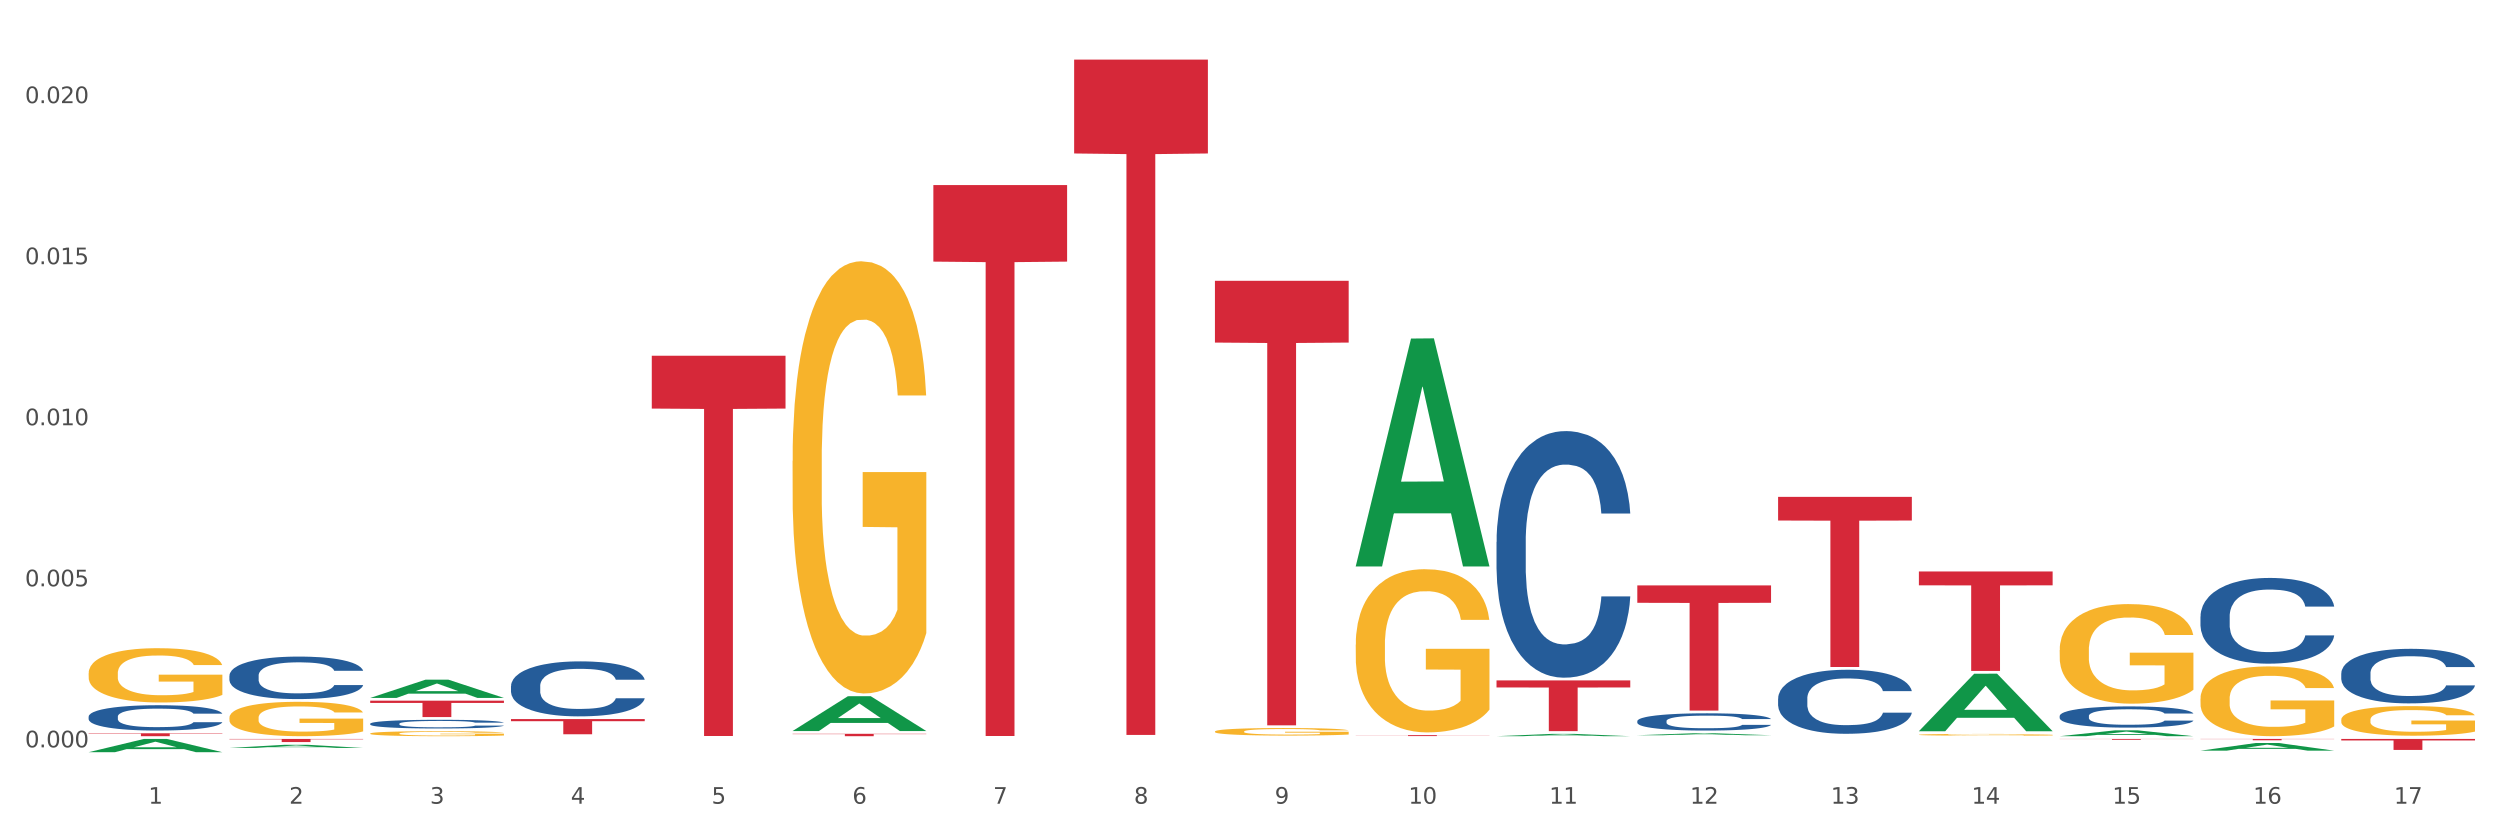 <?xml version="1.0" encoding="utf-8" standalone="no"?>
<!DOCTYPE svg PUBLIC "-//W3C//DTD SVG 1.1//EN"
  "http://www.w3.org/Graphics/SVG/1.1/DTD/svg11.dtd">
<svg xmlns:xlink="http://www.w3.org/1999/xlink" width="1080pt" height="360pt" viewBox="0 0 1080 360" xmlns="http://www.w3.org/2000/svg" version="1.1">
 <rect x="0" y="0" width="1080" height="360" fill="#333333" stroke="none"/>
 <defs>
  <style type="text/css">*{stroke-linejoin: round; stroke-linecap: butt}</style>
 </defs>
 <g id="figure_1">
  <g id="patch_1">
   <path d="M 0 360 
L 1080 360 
L 1080 0 
L 0 0 
z
" style="fill: #ffffff; stroke: #ffffff; stroke-linejoin: miter"/>
  </g>
  <g id="axes_1">
   <g id="matplotlib.axis_1">
    <g id="xtick_1">
     <g id="text_1">
      <!-- 1 -->
      <g style="fill: #4d4d4d" transform="translate(64.119 347.204) scale(0.096 -0.096)">
       <defs>
        <path id="DejaVuSans-31" d="M 794 531 
L 1825 531 
L 1825 4091 
L 703 3866 
L 703 4441 
L 1819 4666 
L 2450 4666 
L 2450 531 
L 3481 531 
L 3481 0 
L 794 0 
L 794 531 
z
" transform="scale(0.016)"/>
       </defs>
       <use xlink:href="#DejaVuSans-31"/>
      </g>
     </g>
    </g>
    <g id="xtick_2">
     <g id="text_2">
      <!-- 2 -->
      <g style="fill: #4d4d4d" transform="translate(124.94 347.204) scale(0.096 -0.096)">
       <defs>
        <path id="DejaVuSans-32" d="M 1228 531 
L 3431 531 
L 3431 0 
L 469 0 
L 469 531 
Q 828 903 1448 1529 
Q 2069 2156 2228 2338 
Q 2531 2678 2651 2914 
Q 2772 3150 2772 3378 
Q 2772 3750 2511 3984 
Q 2250 4219 1831 4219 
Q 1534 4219 1204 4116 
Q 875 4013 500 3803 
L 500 4441 
Q 881 4594 1212 4672 
Q 1544 4750 1819 4750 
Q 2544 4750 2975 4387 
Q 3406 4025 3406 3419 
Q 3406 3131 3298 2873 
Q 3191 2616 2906 2266 
Q 2828 2175 2409 1742 
Q 1991 1309 1228 531 
z
" transform="scale(0.016)"/>
       </defs>
       <use xlink:href="#DejaVuSans-32"/>
      </g>
     </g>
    </g>
    <g id="xtick_3">
     <g id="text_3">
      <!-- 3 -->
      <g style="fill: #4d4d4d" transform="translate(185.761 347.204) scale(0.096 -0.096)">
       <defs>
        <path id="DejaVuSans-33" d="M 2597 2516 
Q 3050 2419 3304 2112 
Q 3559 1806 3559 1356 
Q 3559 666 3084 287 
Q 2609 -91 1734 -91 
Q 1441 -91 1130 -33 
Q 819 25 488 141 
L 488 750 
Q 750 597 1062 519 
Q 1375 441 1716 441 
Q 2309 441 2620 675 
Q 2931 909 2931 1356 
Q 2931 1769 2642 2001 
Q 2353 2234 1838 2234 
L 1294 2234 
L 1294 2753 
L 1863 2753 
Q 2328 2753 2575 2939 
Q 2822 3125 2822 3475 
Q 2822 3834 2567 4026 
Q 2313 4219 1838 4219 
Q 1578 4219 1281 4162 
Q 984 4106 628 3988 
L 628 4550 
Q 988 4650 1302 4700 
Q 1616 4750 1894 4750 
Q 2613 4750 3031 4423 
Q 3450 4097 3450 3541 
Q 3450 3153 3228 2886 
Q 3006 2619 2597 2516 
z
" transform="scale(0.016)"/>
       </defs>
       <use xlink:href="#DejaVuSans-33"/>
      </g>
     </g>
    </g>
    <g id="xtick_4">
     <g id="text_4">
      <!-- 4 -->
      <g style="fill: #4d4d4d" transform="translate(246.582 347.204) scale(0.096 -0.096)">
       <defs>
        <path id="DejaVuSans-34" d="M 2419 4116 
L 825 1625 
L 2419 1625 
L 2419 4116 
z
M 2253 4666 
L 3047 4666 
L 3047 1625 
L 3713 1625 
L 3713 1100 
L 3047 1100 
L 3047 0 
L 2419 0 
L 2419 1100 
L 313 1100 
L 313 1709 
L 2253 4666 
z
" transform="scale(0.016)"/>
       </defs>
       <use xlink:href="#DejaVuSans-34"/>
      </g>
     </g>
    </g>
    <g id="xtick_5">
     <g id="text_5">
      <!-- 5 -->
      <g style="fill: #4d4d4d" transform="translate(307.403 347.204) scale(0.096 -0.096)">
       <defs>
        <path id="DejaVuSans-35" d="M 691 4666 
L 3169 4666 
L 3169 4134 
L 1269 4134 
L 1269 2991 
Q 1406 3038 1543 3061 
Q 1681 3084 1819 3084 
Q 2600 3084 3056 2656 
Q 3513 2228 3513 1497 
Q 3513 744 3044 326 
Q 2575 -91 1722 -91 
Q 1428 -91 1123 -41 
Q 819 9 494 109 
L 494 744 
Q 775 591 1075 516 
Q 1375 441 1709 441 
Q 2250 441 2565 725 
Q 2881 1009 2881 1497 
Q 2881 1984 2565 2268 
Q 2250 2553 1709 2553 
Q 1456 2553 1204 2497 
Q 953 2441 691 2322 
L 691 4666 
z
" transform="scale(0.016)"/>
       </defs>
       <use xlink:href="#DejaVuSans-35"/>
      </g>
     </g>
    </g>
    <g id="xtick_6">
     <g id="text_6">
      <!-- 6 -->
      <g style="fill: #4d4d4d" transform="translate(368.224 347.204) scale(0.096 -0.096)">
       <defs>
        <path id="DejaVuSans-36" d="M 2113 2584 
Q 1688 2584 1439 2293 
Q 1191 2003 1191 1497 
Q 1191 994 1439 701 
Q 1688 409 2113 409 
Q 2538 409 2786 701 
Q 3034 994 3034 1497 
Q 3034 2003 2786 2293 
Q 2538 2584 2113 2584 
z
M 3366 4563 
L 3366 3988 
Q 3128 4100 2886 4159 
Q 2644 4219 2406 4219 
Q 1781 4219 1451 3797 
Q 1122 3375 1075 2522 
Q 1259 2794 1537 2939 
Q 1816 3084 2150 3084 
Q 2853 3084 3261 2657 
Q 3669 2231 3669 1497 
Q 3669 778 3244 343 
Q 2819 -91 2113 -91 
Q 1303 -91 875 529 
Q 447 1150 447 2328 
Q 447 3434 972 4092 
Q 1497 4750 2381 4750 
Q 2619 4750 2861 4703 
Q 3103 4656 3366 4563 
z
" transform="scale(0.016)"/>
       </defs>
       <use xlink:href="#DejaVuSans-36"/>
      </g>
     </g>
    </g>
    <g id="xtick_7">
     <g id="text_7">
      <!-- 7 -->
      <g style="fill: #4d4d4d" transform="translate(429.045 347.204) scale(0.096 -0.096)">
       <defs>
        <path id="DejaVuSans-37" d="M 525 4666 
L 3525 4666 
L 3525 4397 
L 1831 0 
L 1172 0 
L 2766 4134 
L 525 4134 
L 525 4666 
z
" transform="scale(0.016)"/>
       </defs>
       <use xlink:href="#DejaVuSans-37"/>
      </g>
     </g>
    </g>
    <g id="xtick_8">
     <g id="text_8">
      <!-- 8 -->
      <g style="fill: #4d4d4d" transform="translate(489.866 347.204) scale(0.096 -0.096)">
       <defs>
        <path id="DejaVuSans-38" d="M 2034 2216 
Q 1584 2216 1326 1975 
Q 1069 1734 1069 1313 
Q 1069 891 1326 650 
Q 1584 409 2034 409 
Q 2484 409 2743 651 
Q 3003 894 3003 1313 
Q 3003 1734 2745 1975 
Q 2488 2216 2034 2216 
z
M 1403 2484 
Q 997 2584 770 2862 
Q 544 3141 544 3541 
Q 544 4100 942 4425 
Q 1341 4750 2034 4750 
Q 2731 4750 3128 4425 
Q 3525 4100 3525 3541 
Q 3525 3141 3298 2862 
Q 3072 2584 2669 2484 
Q 3125 2378 3379 2068 
Q 3634 1759 3634 1313 
Q 3634 634 3220 271 
Q 2806 -91 2034 -91 
Q 1263 -91 848 271 
Q 434 634 434 1313 
Q 434 1759 690 2068 
Q 947 2378 1403 2484 
z
M 1172 3481 
Q 1172 3119 1398 2916 
Q 1625 2713 2034 2713 
Q 2441 2713 2670 2916 
Q 2900 3119 2900 3481 
Q 2900 3844 2670 4047 
Q 2441 4250 2034 4250 
Q 1625 4250 1398 4047 
Q 1172 3844 1172 3481 
z
" transform="scale(0.016)"/>
       </defs>
       <use xlink:href="#DejaVuSans-38"/>
      </g>
     </g>
    </g>
    <g id="xtick_9">
     <g id="text_9">
      <!-- 9 -->
      <g style="fill: #4d4d4d" transform="translate(550.688 347.204) scale(0.096 -0.096)">
       <defs>
        <path id="DejaVuSans-39" d="M 703 97 
L 703 672 
Q 941 559 1184 500 
Q 1428 441 1663 441 
Q 2288 441 2617 861 
Q 2947 1281 2994 2138 
Q 2813 1869 2534 1725 
Q 2256 1581 1919 1581 
Q 1219 1581 811 2004 
Q 403 2428 403 3163 
Q 403 3881 828 4315 
Q 1253 4750 1959 4750 
Q 2769 4750 3195 4129 
Q 3622 3509 3622 2328 
Q 3622 1225 3098 567 
Q 2575 -91 1691 -91 
Q 1453 -91 1209 -44 
Q 966 3 703 97 
z
M 1959 2075 
Q 2384 2075 2632 2365 
Q 2881 2656 2881 3163 
Q 2881 3666 2632 3958 
Q 2384 4250 1959 4250 
Q 1534 4250 1286 3958 
Q 1038 3666 1038 3163 
Q 1038 2656 1286 2365 
Q 1534 2075 1959 2075 
z
" transform="scale(0.016)"/>
       </defs>
       <use xlink:href="#DejaVuSans-39"/>
      </g>
     </g>
    </g>
    <g id="xtick_10">
     <g id="text_10">
      <!-- 10 -->
      <g style="fill: #4d4d4d" transform="translate(608.455 347.204) scale(0.096 -0.096)">
       <defs>
        <path id="DejaVuSans-30" d="M 2034 4250 
Q 1547 4250 1301 3770 
Q 1056 3291 1056 2328 
Q 1056 1369 1301 889 
Q 1547 409 2034 409 
Q 2525 409 2770 889 
Q 3016 1369 3016 2328 
Q 3016 3291 2770 3770 
Q 2525 4250 2034 4250 
z
M 2034 4750 
Q 2819 4750 3233 4129 
Q 3647 3509 3647 2328 
Q 3647 1150 3233 529 
Q 2819 -91 2034 -91 
Q 1250 -91 836 529 
Q 422 1150 422 2328 
Q 422 3509 836 4129 
Q 1250 4750 2034 4750 
z
" transform="scale(0.016)"/>
       </defs>
       <use xlink:href="#DejaVuSans-31"/>
       <use xlink:href="#DejaVuSans-30" transform="translate(63.623 0)"/>
      </g>
     </g>
    </g>
    <g id="xtick_11">
     <g id="text_11">
      <!-- 11 -->
      <g style="fill: #4d4d4d" transform="translate(669.276 347.204) scale(0.096 -0.096)">
       <use xlink:href="#DejaVuSans-31"/>
       <use xlink:href="#DejaVuSans-31" transform="translate(63.623 0)"/>
      </g>
     </g>
    </g>
    <g id="xtick_12">
     <g id="text_12">
      <!-- 12 -->
      <g style="fill: #4d4d4d" transform="translate(730.097 347.204) scale(0.096 -0.096)">
       <use xlink:href="#DejaVuSans-31"/>
       <use xlink:href="#DejaVuSans-32" transform="translate(63.623 0)"/>
      </g>
     </g>
    </g>
    <g id="xtick_13">
     <g id="text_13">
      <!-- 13 -->
      <g style="fill: #4d4d4d" transform="translate(790.918 347.204) scale(0.096 -0.096)">
       <use xlink:href="#DejaVuSans-31"/>
       <use xlink:href="#DejaVuSans-33" transform="translate(63.623 0)"/>
      </g>
     </g>
    </g>
    <g id="xtick_14">
     <g id="text_14">
      <!-- 14 -->
      <g style="fill: #4d4d4d" transform="translate(851.739 347.204) scale(0.096 -0.096)">
       <use xlink:href="#DejaVuSans-31"/>
       <use xlink:href="#DejaVuSans-34" transform="translate(63.623 0)"/>
      </g>
     </g>
    </g>
    <g id="xtick_15">
     <g id="text_15">
      <!-- 15 -->
      <g style="fill: #4d4d4d" transform="translate(912.56 347.204) scale(0.096 -0.096)">
       <use xlink:href="#DejaVuSans-31"/>
       <use xlink:href="#DejaVuSans-35" transform="translate(63.623 0)"/>
      </g>
     </g>
    </g>
    <g id="xtick_16">
     <g id="text_16">
      <!-- 16 -->
      <g style="fill: #4d4d4d" transform="translate(973.381 347.204) scale(0.096 -0.096)">
       <use xlink:href="#DejaVuSans-31"/>
       <use xlink:href="#DejaVuSans-36" transform="translate(63.623 0)"/>
      </g>
     </g>
    </g>
    <g id="xtick_17">
     <g id="text_17">
      <!-- 17 -->
      <g style="fill: #4d4d4d" transform="translate(1034.202 347.204) scale(0.096 -0.096)">
       <use xlink:href="#DejaVuSans-31"/>
       <use xlink:href="#DejaVuSans-37" transform="translate(63.623 0)"/>
      </g>
     </g>
    </g>
    <g id="xtick_18"/>
    <g id="xtick_19"/>
    <g id="xtick_20"/>
    <g id="xtick_21"/>
    <g id="xtick_22"/>
    <g id="xtick_23"/>
    <g id="xtick_24"/>
    <g id="xtick_25"/>
    <g id="xtick_26"/>
    <g id="xtick_27"/>
    <g id="xtick_28"/>
    <g id="xtick_29"/>
    <g id="xtick_30"/>
    <g id="xtick_31"/>
    <g id="xtick_32"/>
    <g id="xtick_33"/>
   </g>
   <g id="matplotlib.axis_2">
    <g id="ytick_1">
     <g id="text_18">
      <!-- 0.000 -->
      <g style="fill: #4d4d4d" transform="translate(10.8 322.861) scale(0.096 -0.096)">
       <defs>
        <path id="DejaVuSans-2e" d="M 684 794 
L 1344 794 
L 1344 0 
L 684 0 
L 684 794 
z
" transform="scale(0.016)"/>
       </defs>
       <use xlink:href="#DejaVuSans-30"/>
       <use xlink:href="#DejaVuSans-2e" transform="translate(63.623 0)"/>
       <use xlink:href="#DejaVuSans-30" transform="translate(95.41 0)"/>
       <use xlink:href="#DejaVuSans-30" transform="translate(159.033 0)"/>
       <use xlink:href="#DejaVuSans-30" transform="translate(222.656 0)"/>
      </g>
     </g>
    </g>
    <g id="ytick_2">
     <g id="text_19">
      <!-- 0.005 -->
      <g style="fill: #4d4d4d" transform="translate(10.8 253.284) scale(0.096 -0.096)">
       <use xlink:href="#DejaVuSans-30"/>
       <use xlink:href="#DejaVuSans-2e" transform="translate(63.623 0)"/>
       <use xlink:href="#DejaVuSans-30" transform="translate(95.41 0)"/>
       <use xlink:href="#DejaVuSans-30" transform="translate(159.033 0)"/>
       <use xlink:href="#DejaVuSans-35" transform="translate(222.656 0)"/>
      </g>
     </g>
    </g>
    <g id="ytick_3">
     <g id="text_20">
      <!-- 0.010 -->
      <g style="fill: #4d4d4d" transform="translate(10.8 183.708) scale(0.096 -0.096)">
       <use xlink:href="#DejaVuSans-30"/>
       <use xlink:href="#DejaVuSans-2e" transform="translate(63.623 0)"/>
       <use xlink:href="#DejaVuSans-30" transform="translate(95.41 0)"/>
       <use xlink:href="#DejaVuSans-31" transform="translate(159.033 0)"/>
       <use xlink:href="#DejaVuSans-30" transform="translate(222.656 0)"/>
      </g>
     </g>
    </g>
    <g id="ytick_4">
     <g id="text_21">
      <!-- 0.015 -->
      <g style="fill: #4d4d4d" transform="translate(10.8 114.132) scale(0.096 -0.096)">
       <use xlink:href="#DejaVuSans-30"/>
       <use xlink:href="#DejaVuSans-2e" transform="translate(63.623 0)"/>
       <use xlink:href="#DejaVuSans-30" transform="translate(95.41 0)"/>
       <use xlink:href="#DejaVuSans-31" transform="translate(159.033 0)"/>
       <use xlink:href="#DejaVuSans-35" transform="translate(222.656 0)"/>
      </g>
     </g>
    </g>
    <g id="ytick_5">
     <g id="text_22">
      <!-- 0.020 -->
      <g style="fill: #4d4d4d" transform="translate(10.8 44.556) scale(0.096 -0.096)">
       <use xlink:href="#DejaVuSans-30"/>
       <use xlink:href="#DejaVuSans-2e" transform="translate(63.623 0)"/>
       <use xlink:href="#DejaVuSans-30" transform="translate(95.41 0)"/>
       <use xlink:href="#DejaVuSans-32" transform="translate(159.033 0)"/>
       <use xlink:href="#DejaVuSans-30" transform="translate(222.656 0)"/>
      </g>
     </g>
    </g>
    <g id="ytick_6"/>
    <g id="ytick_7"/>
    <g id="ytick_8"/>
    <g id="ytick_9"/>
   </g>
   <g id="PolyCollection_1">
    <path d="M 38.283 324.939 
L 38.343 324.933 
L 62.169 319.219 
L 72.058 319.213 
L 96.063 324.95 
L 84.626 324.95 
L 79.444 323.614 
L 54.843 323.614 
L 54.664 323.635 
L 49.66 324.95 
L 38.283 324.95 
L 38.283 324.939 
L 57.94 322.817 
L 76.346 322.811 
L 67.233 320.436 
L 67.113 320.425 
L 66.994 320.441 
L 57.881 322.811 
L 57.94 322.817 
L 38.283 324.939 
z
" clip-path="url(#pa09c8dafd4)" style="fill: #109648"/>
    <path d="M 99.104 319.213 
L 156.884 319.213 
L 156.884 319.402 
L 134.155 319.403 
L 134.155 320.57 
L 121.696 320.57 
L 121.696 319.403 
L 99.104 319.402 
L 99.104 319.215 
L 99.104 319.213 
z
" clip-path="url(#pa09c8dafd4)" style="fill: #d62839"/>
    <path d="M 159.925 302.685 
L 217.705 302.685 
L 217.705 303.67 
L 194.977 303.676 
L 194.977 309.772 
L 182.517 309.772 
L 182.517 303.676 
L 159.925 303.67 
L 159.925 302.692 
L 159.925 302.685 
z
" clip-path="url(#pa09c8dafd4)" style="fill: #d62839"/>
    <path d="M 220.746 310.647 
L 278.526 310.647 
L 278.526 311.56 
L 255.798 311.566 
L 255.798 317.217 
L 243.338 317.217 
L 243.338 311.566 
L 220.746 311.56 
L 220.746 310.653 
L 220.746 310.647 
z
" clip-path="url(#pa09c8dafd4)" style="fill: #d62839"/>
    <path d="M 281.567 153.673 
L 339.347 153.673 
L 339.347 176.504 
L 316.619 176.658 
L 316.619 317.965 
L 304.159 317.965 
L 304.159 176.658 
L 281.567 176.504 
L 281.567 153.827 
L 281.567 153.673 
z
" clip-path="url(#pa09c8dafd4)" style="fill: #d62839"/>
    <path d="M 342.388 316.988 
L 400.168 316.988 
L 400.168 317.134 
L 377.44 317.135 
L 377.44 318.04 
L 364.98 318.04 
L 364.98 317.135 
L 342.388 317.134 
L 342.388 316.989 
L 342.388 316.988 
z
" clip-path="url(#pa09c8dafd4)" style="fill: #d62839"/>
    <path d="M 403.209 79.944 
L 460.989 79.944 
L 460.989 113.018 
L 438.261 113.242 
L 438.261 317.946 
L 425.801 317.946 
L 425.801 113.242 
L 403.209 113.018 
L 403.209 80.167 
L 403.209 79.944 
z
" clip-path="url(#pa09c8dafd4)" style="fill: #d62839"/>
    <path d="M 464.03 25.759 
L 521.81 25.759 
L 521.81 66.301 
L 499.082 66.575 
L 499.082 317.495 
L 486.622 317.495 
L 486.622 66.575 
L 464.03 66.301 
L 464.03 26.033 
L 464.03 25.759 
z
" clip-path="url(#pa09c8dafd4)" style="fill: #d62839"/>
    <path d="M 524.851 121.304 
L 582.632 121.304 
L 582.632 147.99 
L 559.903 148.17 
L 559.903 313.336 
L 547.443 313.336 
L 547.443 148.17 
L 524.851 147.99 
L 524.851 121.484 
L 524.851 121.304 
z
" clip-path="url(#pa09c8dafd4)" style="fill: #d62839"/>
    <path d="M 585.673 317.578 
L 643.453 317.578 
L 643.453 317.635 
L 620.724 317.635 
L 620.724 317.987 
L 608.264 317.987 
L 608.264 317.635 
L 585.673 317.635 
L 585.673 317.578 
L 585.673 317.578 
z
" clip-path="url(#pa09c8dafd4)" style="fill: #d62839"/>
    <path d="M 646.494 293.941 
L 704.274 293.941 
L 704.274 296.987 
L 681.545 297.008 
L 681.545 315.861 
L 669.085 315.861 
L 669.085 297.008 
L 646.494 296.987 
L 646.494 293.962 
L 646.494 293.941 
z
" clip-path="url(#pa09c8dafd4)" style="fill: #d62839"/>
    <path d="M 707.315 252.898 
L 765.095 252.898 
L 765.095 260.413 
L 742.366 260.463 
L 742.366 306.97 
L 729.906 306.97 
L 729.906 260.463 
L 707.315 260.413 
L 707.315 252.949 
L 707.315 252.898 
z
" clip-path="url(#pa09c8dafd4)" style="fill: #d62839"/>
    <path d="M 768.136 214.653 
L 825.916 214.653 
L 825.916 224.867 
L 803.187 224.936 
L 803.187 288.154 
L 790.727 288.154 
L 790.727 224.936 
L 768.136 224.867 
L 768.136 214.722 
L 768.136 214.653 
z
" clip-path="url(#pa09c8dafd4)" style="fill: #d62839"/>
    <path d="M 828.957 246.887 
L 886.737 246.887 
L 886.737 252.858 
L 864.008 252.899 
L 864.008 289.857 
L 851.549 289.857 
L 851.549 252.899 
L 828.957 252.858 
L 828.957 246.927 
L 828.957 246.887 
z
" clip-path="url(#pa09c8dafd4)" style="fill: #d62839"/>
    <path d="M 889.778 319.213 
L 947.558 319.213 
L 947.558 319.264 
L 924.829 319.265 
L 924.829 319.581 
L 912.37 319.581 
L 912.37 319.265 
L 889.778 319.264 
L 889.778 319.214 
L 889.778 319.213 
z
" clip-path="url(#pa09c8dafd4)" style="fill: #d62839"/>
    <path d="M 99.104 291.893 
L 99.172 291.877 
L 99.172 291.407 
L 99.377 290.77 
L 100.129 289.596 
L 101.085 288.707 
L 102.724 287.667 
L 103.612 287.231 
L 104.773 286.745 
L 107.163 285.957 
L 109.895 285.286 
L 111.807 284.917 
L 113.242 284.682 
L 116.452 284.263 
L 118.296 284.078 
L 120.208 283.927 
L 121.847 283.827 
L 124.579 283.709 
L 126.765 283.659 
L 129.292 283.642 
L 131.409 283.659 
L 134.209 283.726 
L 138.307 283.927 
L 139.878 284.045 
L 141.995 284.246 
L 144.181 284.514 
L 145.956 284.783 
L 148.005 285.168 
L 150.123 285.671 
L 152.172 286.309 
L 153.606 286.896 
L 154.767 287.516 
L 155.791 288.271 
L 156.543 289.093 
L 156.884 289.78 
L 144.386 289.78 
L 144.044 289.16 
L 143.361 288.489 
L 142.678 288.036 
L 141.927 287.667 
L 140.766 287.248 
L 139.741 286.98 
L 138.034 286.661 
L 136.463 286.46 
L 135.165 286.342 
L 133.594 286.242 
L 130.248 286.141 
L 127.857 286.141 
L 126.355 286.175 
L 124.511 286.258 
L 122.94 286.376 
L 121.096 286.577 
L 119.662 286.795 
L 118.227 287.08 
L 117.408 287.281 
L 116.179 287.65 
L 115.359 287.952 
L 114.266 288.472 
L 113.652 288.841 
L 112.559 289.797 
L 112.081 290.501 
L 111.876 290.988 
L 111.739 291.524 
L 111.739 294.141 
L 112.149 295.314 
L 112.49 295.818 
L 113.037 296.388 
L 114.061 297.126 
L 115.564 297.847 
L 117.135 298.367 
L 118.432 298.685 
L 119.662 298.92 
L 120.891 299.105 
L 122.394 299.272 
L 123.623 299.373 
L 125.467 299.474 
L 127.653 299.524 
L 129.36 299.524 
L 132.843 299.44 
L 134.414 299.356 
L 135.917 299.239 
L 137.556 299.054 
L 138.853 298.853 
L 139.605 298.702 
L 140.834 298.383 
L 141.79 298.048 
L 142.61 297.662 
L 143.156 297.327 
L 143.771 296.824 
L 144.249 296.254 
L 144.386 295.952 
L 156.884 295.952 
L 156.611 296.555 
L 156.133 297.142 
L 155.177 297.931 
L 154.425 298.383 
L 153.264 298.937 
L 152.035 299.406 
L 150.327 299.926 
L 148.757 300.312 
L 147.117 300.647 
L 145.342 300.949 
L 142.132 301.369 
L 140.971 301.486 
L 138.512 301.687 
L 136.6 301.805 
L 133.799 301.922 
L 130.931 301.989 
L 127.926 302.006 
L 125.262 301.972 
L 122.325 301.872 
L 120.481 301.771 
L 118.432 301.62 
L 116.042 301.385 
L 113.788 301.1 
L 111.671 300.765 
L 109.69 300.379 
L 107.846 299.943 
L 105.456 299.222 
L 103.68 298.518 
L 102.382 297.864 
L 101.494 297.31 
L 100.607 296.606 
L 100.129 296.119 
L 99.377 294.946 
L 99.104 293.855 
L 99.104 291.893 
z
" clip-path="url(#pa09c8dafd4)" style="fill: #255c99"/>
    <path d="M 1011.42 319.213 
L 1069.2 319.213 
L 1069.2 319.875 
L 1046.471 319.88 
L 1046.471 323.975 
L 1034.012 323.975 
L 1034.012 319.88 
L 1011.42 319.875 
L 1011.42 319.218 
L 1011.42 319.213 
z
" clip-path="url(#pa09c8dafd4)" style="fill: #d62839"/>
    <path d="M 38.283 290.861 
L 38.351 290.84 
L 38.351 290.068 
L 38.488 289.404 
L 39.17 287.798 
L 40.193 286.469 
L 40.943 285.762 
L 41.694 285.184 
L 42.581 284.605 
L 43.672 284.005 
L 45.65 283.127 
L 46.878 282.677 
L 48.379 282.206 
L 51.108 281.52 
L 53.086 281.135 
L 55.133 280.813 
L 58.475 280.428 
L 60.658 280.256 
L 62.978 280.128 
L 65.775 280.042 
L 67.889 280.021 
L 72.528 280.085 
L 76.485 280.278 
L 78.395 280.428 
L 80.851 280.685 
L 82.147 280.856 
L 84.261 281.199 
L 86.444 281.649 
L 87.945 282.034 
L 90.196 282.763 
L 91.902 283.491 
L 93.471 284.391 
L 94.289 285.012 
L 94.903 285.591 
L 95.449 286.255 
L 95.995 287.305 
L 83.716 287.305 
L 83.238 286.555 
L 82.488 285.848 
L 81.396 285.162 
L 80.441 284.734 
L 78.804 284.198 
L 77.303 283.856 
L 75.734 283.598 
L 73.824 283.384 
L 72.323 283.277 
L 70.209 283.191 
L 66.047 283.213 
L 63.251 283.384 
L 61.34 283.598 
L 60.113 283.791 
L 59.021 284.005 
L 57.793 284.305 
L 56.361 284.755 
L 55.337 285.162 
L 54.314 285.677 
L 53.495 286.191 
L 52.745 286.791 
L 52.131 287.433 
L 51.654 288.097 
L 51.244 288.912 
L 50.903 290.261 
L 50.903 293.196 
L 51.04 293.86 
L 51.381 294.739 
L 51.79 295.403 
L 52.472 296.196 
L 53.086 296.731 
L 54.246 297.503 
L 55.542 298.145 
L 56.565 298.552 
L 57.588 298.895 
L 59.362 299.366 
L 61.34 299.752 
L 63.046 299.988 
L 65.365 300.202 
L 66.934 300.288 
L 68.299 300.33 
L 71.641 300.33 
L 74.029 300.266 
L 76.689 300.116 
L 78.736 299.923 
L 80.441 299.688 
L 82.351 299.302 
L 83.579 298.938 
L 83.579 294.46 
L 68.571 294.439 
L 68.571 291.461 
L 96.063 291.461 
L 96.063 300.202 
L 94.903 300.652 
L 93.607 301.059 
L 92.243 301.423 
L 90.196 301.873 
L 87.741 302.301 
L 85.558 302.601 
L 83.238 302.858 
L 80.509 303.094 
L 76.962 303.308 
L 74.779 303.394 
L 72.051 303.458 
L 68.844 303.48 
L 66.047 303.437 
L 63.319 303.33 
L 60.454 303.137 
L 57.657 302.858 
L 55.542 302.58 
L 53.427 302.237 
L 51.176 301.787 
L 49.402 301.359 
L 48.038 300.973 
L 46.537 300.48 
L 44.9 299.838 
L 43.672 299.259 
L 42.581 298.659 
L 41.421 297.888 
L 40.602 297.224 
L 39.784 296.388 
L 39.306 295.767 
L 38.761 294.803 
L 38.351 293.453 
L 38.283 290.861 
z
" clip-path="url(#pa09c8dafd4)" style="fill: #f7b32b"/>
    <path d="M 1011.42 290.881 
L 1011.488 290.859 
L 1011.488 290.256 
L 1011.693 289.438 
L 1012.444 287.931 
L 1013.401 286.79 
L 1015.04 285.455 
L 1015.928 284.896 
L 1017.089 284.271 
L 1019.479 283.259 
L 1022.211 282.398 
L 1024.123 281.925 
L 1025.558 281.623 
L 1028.768 281.085 
L 1030.612 280.848 
L 1032.524 280.654 
L 1034.163 280.525 
L 1036.895 280.375 
L 1039.081 280.31 
L 1041.608 280.289 
L 1043.725 280.31 
L 1046.525 280.396 
L 1050.623 280.654 
L 1052.194 280.805 
L 1054.311 281.064 
L 1056.497 281.408 
L 1058.272 281.752 
L 1060.321 282.248 
L 1062.439 282.893 
L 1064.487 283.712 
L 1065.922 284.465 
L 1067.083 285.262 
L 1068.107 286.23 
L 1068.859 287.285 
L 1069.2 288.168 
L 1056.701 288.168 
L 1056.36 287.371 
L 1055.677 286.51 
L 1054.994 285.929 
L 1054.243 285.455 
L 1053.082 284.917 
L 1052.057 284.573 
L 1050.35 284.164 
L 1048.779 283.905 
L 1047.481 283.755 
L 1045.91 283.625 
L 1042.564 283.496 
L 1040.173 283.496 
L 1038.671 283.539 
L 1036.827 283.647 
L 1035.256 283.798 
L 1033.412 284.056 
L 1031.978 284.336 
L 1030.543 284.702 
L 1029.724 284.96 
L 1028.494 285.434 
L 1027.675 285.821 
L 1026.582 286.489 
L 1025.967 286.962 
L 1024.875 288.19 
L 1024.397 289.094 
L 1024.192 289.718 
L 1024.055 290.407 
L 1024.055 293.765 
L 1024.465 295.273 
L 1024.806 295.918 
L 1025.353 296.65 
L 1026.377 297.598 
L 1027.88 298.523 
L 1029.451 299.191 
L 1030.748 299.6 
L 1031.978 299.901 
L 1033.207 300.138 
L 1034.71 300.353 
L 1035.939 300.482 
L 1037.783 300.612 
L 1039.969 300.676 
L 1041.676 300.676 
L 1045.159 300.569 
L 1046.73 300.461 
L 1048.233 300.31 
L 1049.872 300.073 
L 1051.169 299.815 
L 1051.921 299.621 
L 1053.15 299.212 
L 1054.106 298.782 
L 1054.926 298.287 
L 1055.472 297.856 
L 1056.087 297.21 
L 1056.565 296.478 
L 1056.701 296.091 
L 1069.2 296.091 
L 1068.927 296.866 
L 1068.449 297.619 
L 1067.493 298.631 
L 1066.741 299.212 
L 1065.58 299.923 
L 1064.351 300.526 
L 1062.643 301.193 
L 1061.073 301.688 
L 1059.433 302.119 
L 1057.658 302.506 
L 1054.448 303.044 
L 1053.287 303.195 
L 1050.828 303.453 
L 1048.916 303.604 
L 1046.115 303.755 
L 1043.247 303.841 
L 1040.242 303.862 
L 1037.578 303.819 
L 1034.641 303.69 
L 1032.797 303.561 
L 1030.748 303.367 
L 1028.358 303.066 
L 1026.104 302.7 
L 1023.987 302.269 
L 1022.006 301.774 
L 1020.162 301.214 
L 1017.772 300.289 
L 1015.996 299.384 
L 1014.698 298.545 
L 1013.81 297.834 
L 1012.923 296.93 
L 1012.444 296.306 
L 1011.693 294.799 
L 1011.42 293.4 
L 1011.42 290.881 
z
" clip-path="url(#pa09c8dafd4)" style="fill: #255c99"/>
    <path d="M 950.599 266.311 
L 950.667 266.277 
L 950.667 265.33 
L 950.872 264.045 
L 951.623 261.677 
L 952.58 259.884 
L 954.219 257.786 
L 955.107 256.907 
L 956.268 255.926 
L 958.658 254.336 
L 961.39 252.983 
L 963.302 252.239 
L 964.737 251.765 
L 967.947 250.919 
L 969.791 250.547 
L 971.703 250.243 
L 973.342 250.04 
L 976.074 249.803 
L 978.26 249.701 
L 980.787 249.668 
L 982.904 249.701 
L 985.704 249.837 
L 989.802 250.243 
L 991.373 250.48 
L 993.49 250.885 
L 995.676 251.427 
L 997.451 251.968 
L 999.5 252.746 
L 1001.617 253.761 
L 1003.666 255.046 
L 1005.101 256.23 
L 1006.262 257.482 
L 1007.286 259.004 
L 1008.037 260.662 
L 1008.379 262.049 
L 995.88 262.049 
L 995.539 260.797 
L 994.856 259.444 
L 994.173 258.531 
L 993.422 257.786 
L 992.261 256.941 
L 991.236 256.399 
L 989.529 255.757 
L 987.958 255.351 
L 986.66 255.114 
L 985.089 254.911 
L 981.743 254.708 
L 979.352 254.708 
L 977.85 254.776 
L 976.006 254.945 
L 974.435 255.182 
L 972.591 255.588 
L 971.157 256.027 
L 969.722 256.602 
L 968.903 257.008 
L 967.673 257.753 
L 966.854 258.362 
L 965.761 259.41 
L 965.146 260.154 
L 964.054 262.083 
L 963.576 263.503 
L 963.371 264.484 
L 963.234 265.567 
L 963.234 270.844 
L 963.644 273.212 
L 963.985 274.227 
L 964.532 275.377 
L 965.556 276.866 
L 967.059 278.32 
L 968.63 279.369 
L 969.927 280.012 
L 971.157 280.485 
L 972.386 280.857 
L 973.889 281.196 
L 975.118 281.399 
L 976.962 281.602 
L 979.147 281.703 
L 980.855 281.703 
L 984.338 281.534 
L 985.909 281.365 
L 987.411 281.128 
L 989.051 280.756 
L 990.348 280.35 
L 991.1 280.045 
L 992.329 279.403 
L 993.285 278.726 
L 994.105 277.948 
L 994.651 277.272 
L 995.266 276.257 
L 995.744 275.107 
L 995.88 274.498 
L 1008.379 274.498 
L 1008.106 275.715 
L 1007.628 276.899 
L 1006.671 278.489 
L 1005.92 279.403 
L 1004.759 280.519 
L 1003.53 281.466 
L 1001.822 282.515 
L 1000.251 283.293 
L 998.612 283.97 
L 996.837 284.578 
L 993.627 285.424 
L 992.466 285.661 
L 990.007 286.067 
L 988.094 286.304 
L 985.294 286.541 
L 982.426 286.676 
L 979.421 286.71 
L 976.757 286.642 
L 973.82 286.439 
L 971.976 286.236 
L 969.927 285.932 
L 967.537 285.458 
L 965.283 284.883 
L 963.166 284.206 
L 961.185 283.428 
L 959.341 282.549 
L 956.951 281.094 
L 955.175 279.673 
L 953.877 278.354 
L 952.989 277.238 
L 952.101 275.817 
L 951.623 274.836 
L 950.872 272.468 
L 950.599 270.269 
L 950.599 266.311 
z
" clip-path="url(#pa09c8dafd4)" style="fill: #255c99"/>
    <path d="M 889.778 309.287 
L 889.846 309.278 
L 889.846 309.044 
L 890.051 308.726 
L 890.802 308.139 
L 891.759 307.696 
L 893.398 307.176 
L 894.286 306.959 
L 895.447 306.716 
L 897.837 306.322 
L 900.569 305.987 
L 902.481 305.803 
L 903.916 305.686 
L 907.126 305.476 
L 908.97 305.384 
L 910.882 305.309 
L 912.521 305.259 
L 915.253 305.2 
L 917.439 305.175 
L 919.966 305.166 
L 922.083 305.175 
L 924.883 305.208 
L 928.981 305.309 
L 930.552 305.367 
L 932.669 305.468 
L 934.854 305.602 
L 936.63 305.736 
L 938.679 305.928 
L 940.796 306.18 
L 942.845 306.498 
L 944.28 306.791 
L 945.441 307.101 
L 946.465 307.478 
L 947.216 307.888 
L 947.558 308.232 
L 935.059 308.232 
L 934.718 307.922 
L 934.035 307.587 
L 933.352 307.361 
L 932.601 307.176 
L 931.44 306.967 
L 930.415 306.833 
L 928.708 306.674 
L 927.137 306.573 
L 925.839 306.515 
L 924.268 306.464 
L 920.922 306.414 
L 918.531 306.414 
L 917.029 306.431 
L 915.185 306.473 
L 913.614 306.531 
L 911.77 306.632 
L 910.336 306.741 
L 908.901 306.883 
L 908.082 306.984 
L 906.852 307.168 
L 906.033 307.319 
L 904.94 307.578 
L 904.325 307.763 
L 903.233 308.24 
L 902.754 308.592 
L 902.55 308.835 
L 902.413 309.103 
L 902.413 310.409 
L 902.823 310.995 
L 903.164 311.246 
L 903.711 311.531 
L 904.735 311.9 
L 906.238 312.26 
L 907.809 312.519 
L 909.106 312.679 
L 910.336 312.796 
L 911.565 312.888 
L 913.067 312.972 
L 914.297 313.022 
L 916.141 313.072 
L 918.326 313.097 
L 920.034 313.097 
L 923.517 313.055 
L 925.088 313.014 
L 926.59 312.955 
L 928.23 312.863 
L 929.527 312.762 
L 930.279 312.687 
L 931.508 312.528 
L 932.464 312.36 
L 933.284 312.168 
L 933.83 312 
L 934.445 311.749 
L 934.923 311.464 
L 935.059 311.313 
L 947.558 311.313 
L 947.285 311.615 
L 946.807 311.908 
L 945.85 312.302 
L 945.099 312.528 
L 943.938 312.804 
L 942.709 313.039 
L 941.001 313.298 
L 939.43 313.491 
L 937.791 313.658 
L 936.016 313.809 
L 932.806 314.019 
L 931.644 314.077 
L 929.186 314.178 
L 927.273 314.236 
L 924.473 314.295 
L 921.605 314.328 
L 918.6 314.337 
L 915.936 314.32 
L 912.999 314.27 
L 911.155 314.22 
L 909.106 314.144 
L 906.716 314.027 
L 904.462 313.885 
L 902.345 313.717 
L 900.364 313.524 
L 898.52 313.307 
L 896.13 312.947 
L 894.354 312.595 
L 893.056 312.268 
L 892.168 311.992 
L 891.28 311.64 
L 890.802 311.397 
L 890.051 310.811 
L 889.778 310.267 
L 889.778 309.287 
z
" clip-path="url(#pa09c8dafd4)" style="fill: #255c99"/>
    <path d="M 768.136 301.763 
L 768.204 301.737 
L 768.204 301.03 
L 768.409 300.069 
L 769.16 298.3 
L 770.116 296.961 
L 771.756 295.394 
L 772.643 294.737 
L 773.804 294.004 
L 776.195 292.816 
L 778.927 291.805 
L 780.839 291.249 
L 782.273 290.895 
L 785.483 290.263 
L 787.327 289.985 
L 789.24 289.758 
L 790.879 289.606 
L 793.611 289.429 
L 795.796 289.353 
L 798.323 289.328 
L 800.441 289.353 
L 803.241 289.454 
L 807.339 289.758 
L 808.91 289.935 
L 811.027 290.238 
L 813.212 290.642 
L 814.988 291.047 
L 817.037 291.628 
L 819.154 292.386 
L 821.203 293.347 
L 822.637 294.231 
L 823.799 295.166 
L 824.823 296.304 
L 825.574 297.542 
L 825.916 298.578 
L 813.417 298.578 
L 813.076 297.643 
L 812.393 296.632 
L 811.71 295.95 
L 810.959 295.394 
L 809.797 294.762 
L 808.773 294.357 
L 807.066 293.877 
L 805.495 293.574 
L 804.197 293.397 
L 802.626 293.245 
L 799.28 293.094 
L 796.889 293.094 
L 795.387 293.144 
L 793.543 293.271 
L 791.972 293.448 
L 790.128 293.751 
L 788.693 294.079 
L 787.259 294.509 
L 786.44 294.812 
L 785.21 295.368 
L 784.391 295.823 
L 783.298 296.607 
L 782.683 297.163 
L 781.59 298.603 
L 781.112 299.665 
L 780.907 300.398 
L 780.771 301.207 
L 780.771 305.149 
L 781.181 306.918 
L 781.522 307.677 
L 782.069 308.536 
L 783.093 309.648 
L 784.596 310.735 
L 786.166 311.518 
L 787.464 311.998 
L 788.693 312.352 
L 789.923 312.63 
L 791.425 312.883 
L 792.655 313.035 
L 794.499 313.186 
L 796.684 313.262 
L 798.392 313.262 
L 801.875 313.136 
L 803.446 313.009 
L 804.948 312.832 
L 806.587 312.554 
L 807.885 312.251 
L 808.636 312.024 
L 809.866 311.543 
L 810.822 311.038 
L 811.641 310.457 
L 812.188 309.951 
L 812.803 309.193 
L 813.281 308.334 
L 813.417 307.879 
L 825.916 307.879 
L 825.643 308.789 
L 825.164 309.673 
L 824.208 310.861 
L 823.457 311.543 
L 822.296 312.378 
L 821.067 313.085 
L 819.359 313.869 
L 817.788 314.45 
L 816.149 314.955 
L 814.373 315.41 
L 811.163 316.042 
L 810.002 316.219 
L 807.544 316.522 
L 805.631 316.699 
L 802.831 316.876 
L 799.963 316.977 
L 796.957 317.003 
L 794.294 316.952 
L 791.357 316.8 
L 789.513 316.649 
L 787.464 316.421 
L 785.074 316.067 
L 782.82 315.638 
L 780.703 315.132 
L 778.722 314.551 
L 776.878 313.894 
L 774.487 312.807 
L 772.712 311.746 
L 771.414 310.76 
L 770.526 309.926 
L 769.638 308.864 
L 769.16 308.132 
L 768.409 306.362 
L 768.136 304.72 
L 768.136 301.763 
z
" clip-path="url(#pa09c8dafd4)" style="fill: #255c99"/>
    <path d="M 707.315 311.496 
L 707.383 311.489 
L 707.383 311.299 
L 707.588 311.04 
L 708.339 310.563 
L 709.295 310.202 
L 710.934 309.779 
L 711.822 309.602 
L 712.983 309.405 
L 715.374 309.084 
L 718.106 308.812 
L 720.018 308.662 
L 721.452 308.567 
L 724.662 308.396 
L 726.506 308.321 
L 728.419 308.26 
L 730.058 308.219 
L 732.79 308.171 
L 734.975 308.151 
L 737.502 308.144 
L 739.62 308.151 
L 742.42 308.178 
L 746.518 308.26 
L 748.089 308.308 
L 750.206 308.389 
L 752.391 308.498 
L 754.167 308.607 
L 756.216 308.764 
L 758.333 308.969 
L 760.382 309.227 
L 761.816 309.466 
L 762.977 309.718 
L 764.002 310.025 
L 764.753 310.358 
L 765.095 310.638 
L 752.596 310.638 
L 752.255 310.386 
L 751.572 310.113 
L 750.889 309.929 
L 750.137 309.779 
L 748.976 309.609 
L 747.952 309.5 
L 746.244 309.371 
L 744.674 309.289 
L 743.376 309.241 
L 741.805 309.2 
L 738.459 309.159 
L 736.068 309.159 
L 734.566 309.173 
L 732.721 309.207 
L 731.151 309.255 
L 729.307 309.336 
L 727.872 309.425 
L 726.438 309.541 
L 725.619 309.623 
L 724.389 309.772 
L 723.57 309.895 
L 722.477 310.106 
L 721.862 310.256 
L 720.769 310.645 
L 720.291 310.931 
L 720.086 311.128 
L 719.95 311.346 
L 719.95 312.409 
L 720.36 312.886 
L 720.701 313.09 
L 721.247 313.322 
L 722.272 313.622 
L 723.774 313.915 
L 725.345 314.126 
L 726.643 314.255 
L 727.872 314.351 
L 729.102 314.426 
L 730.604 314.494 
L 731.834 314.535 
L 733.678 314.576 
L 735.863 314.596 
L 737.571 314.596 
L 741.054 314.562 
L 742.625 314.528 
L 744.127 314.48 
L 745.766 314.405 
L 747.064 314.324 
L 747.815 314.262 
L 749.045 314.133 
L 750.001 313.996 
L 750.82 313.84 
L 751.367 313.704 
L 751.981 313.499 
L 752.46 313.267 
L 752.596 313.145 
L 765.095 313.145 
L 764.821 313.39 
L 764.343 313.629 
L 763.387 313.949 
L 762.636 314.133 
L 761.475 314.358 
L 760.246 314.548 
L 758.538 314.76 
L 756.967 314.916 
L 755.328 315.052 
L 753.552 315.175 
L 750.342 315.345 
L 749.181 315.393 
L 746.723 315.475 
L 744.81 315.523 
L 742.01 315.57 
L 739.141 315.598 
L 736.136 315.604 
L 733.473 315.591 
L 730.536 315.55 
L 728.692 315.509 
L 726.643 315.448 
L 724.253 315.352 
L 721.999 315.236 
L 719.881 315.1 
L 717.901 314.943 
L 716.057 314.766 
L 713.666 314.473 
L 711.891 314.187 
L 710.593 313.922 
L 709.705 313.697 
L 708.817 313.411 
L 708.339 313.213 
L 707.588 312.736 
L 707.315 312.293 
L 707.315 311.496 
z
" clip-path="url(#pa09c8dafd4)" style="fill: #255c99"/>
    <path d="M 646.494 234.098 
L 646.562 234.001 
L 646.562 231.277 
L 646.767 227.58 
L 647.518 220.769 
L 648.474 215.612 
L 650.113 209.58 
L 651.001 207.05 
L 652.162 204.229 
L 654.553 199.656 
L 657.285 195.764 
L 659.197 193.624 
L 660.631 192.262 
L 663.841 189.829 
L 665.685 188.759 
L 667.598 187.883 
L 669.237 187.299 
L 671.969 186.618 
L 674.154 186.327 
L 676.681 186.229 
L 678.799 186.327 
L 681.599 186.716 
L 685.697 187.883 
L 687.267 188.564 
L 689.385 189.732 
L 691.57 191.289 
L 693.346 192.845 
L 695.395 195.083 
L 697.512 198.002 
L 699.561 201.699 
L 700.995 205.104 
L 702.156 208.704 
L 703.181 213.083 
L 703.932 217.85 
L 704.274 221.839 
L 691.775 221.839 
L 691.434 218.239 
L 690.751 214.347 
L 690.068 211.72 
L 689.316 209.58 
L 688.155 207.148 
L 687.131 205.591 
L 685.423 203.742 
L 683.853 202.575 
L 682.555 201.894 
L 680.984 201.31 
L 677.637 200.726 
L 675.247 200.726 
L 673.744 200.921 
L 671.9 201.407 
L 670.33 202.088 
L 668.486 203.256 
L 667.051 204.521 
L 665.617 206.175 
L 664.797 207.342 
L 663.568 209.483 
L 662.749 211.234 
L 661.656 214.25 
L 661.041 216.391 
L 659.948 221.936 
L 659.47 226.023 
L 659.265 228.844 
L 659.129 231.958 
L 659.129 247.136 
L 659.539 253.947 
L 659.88 256.865 
L 660.426 260.173 
L 661.451 264.454 
L 662.953 268.638 
L 664.524 271.654 
L 665.822 273.503 
L 667.051 274.865 
L 668.281 275.935 
L 669.783 276.908 
L 671.013 277.492 
L 672.857 278.076 
L 675.042 278.368 
L 676.75 278.368 
L 680.233 277.881 
L 681.804 277.395 
L 683.306 276.714 
L 684.945 275.643 
L 686.243 274.476 
L 686.994 273.6 
L 688.224 271.752 
L 689.18 269.806 
L 689.999 267.568 
L 690.546 265.622 
L 691.16 262.703 
L 691.639 259.395 
L 691.775 257.644 
L 704.274 257.644 
L 704 261.146 
L 703.522 264.552 
L 702.566 269.125 
L 701.815 271.752 
L 700.654 274.962 
L 699.424 277.687 
L 697.717 280.703 
L 696.146 282.94 
L 694.507 284.886 
L 692.731 286.638 
L 689.521 289.07 
L 688.36 289.751 
L 685.901 290.919 
L 683.989 291.6 
L 681.189 292.281 
L 678.32 292.67 
L 675.315 292.767 
L 672.652 292.573 
L 669.715 291.989 
L 667.871 291.405 
L 665.822 290.529 
L 663.431 289.167 
L 661.178 287.513 
L 659.06 285.567 
L 657.08 283.33 
L 655.236 280.8 
L 652.845 276.616 
L 651.07 272.53 
L 649.772 268.735 
L 648.884 265.525 
L 647.996 261.438 
L 647.518 258.617 
L 646.767 251.806 
L 646.494 245.482 
L 646.494 234.098 
z
" clip-path="url(#pa09c8dafd4)" style="fill: #255c99"/>
    <path d="M 220.746 296.386 
L 220.814 296.365 
L 220.814 295.757 
L 221.019 294.932 
L 221.771 293.413 
L 222.727 292.263 
L 224.366 290.917 
L 225.254 290.353 
L 226.415 289.724 
L 228.805 288.704 
L 231.537 287.835 
L 233.45 287.358 
L 234.884 287.054 
L 238.094 286.512 
L 239.938 286.273 
L 241.85 286.078 
L 243.489 285.947 
L 246.221 285.795 
L 248.407 285.73 
L 250.934 285.709 
L 253.051 285.73 
L 255.851 285.817 
L 259.949 286.078 
L 261.52 286.229 
L 263.637 286.49 
L 265.823 286.837 
L 267.599 287.184 
L 269.647 287.684 
L 271.765 288.335 
L 273.814 289.159 
L 275.248 289.919 
L 276.409 290.722 
L 277.433 291.699 
L 278.185 292.762 
L 278.526 293.652 
L 266.028 293.652 
L 265.686 292.849 
L 265.003 291.981 
L 264.32 291.395 
L 263.569 290.917 
L 262.408 290.375 
L 261.383 290.027 
L 259.676 289.615 
L 258.105 289.355 
L 256.807 289.203 
L 255.237 289.073 
L 251.89 288.942 
L 249.5 288.942 
L 247.997 288.986 
L 246.153 289.094 
L 244.582 289.246 
L 242.738 289.507 
L 241.304 289.789 
L 239.87 290.158 
L 239.05 290.418 
L 237.821 290.896 
L 237.001 291.286 
L 235.908 291.959 
L 235.294 292.436 
L 234.201 293.674 
L 233.723 294.585 
L 233.518 295.214 
L 233.381 295.909 
L 233.381 299.295 
L 233.791 300.814 
L 234.133 301.465 
L 234.679 302.203 
L 235.703 303.158 
L 237.206 304.091 
L 238.777 304.764 
L 240.074 305.176 
L 241.304 305.48 
L 242.533 305.719 
L 244.036 305.936 
L 245.265 306.066 
L 247.109 306.196 
L 249.295 306.261 
L 251.002 306.261 
L 254.485 306.153 
L 256.056 306.044 
L 257.559 305.892 
L 259.198 305.654 
L 260.496 305.393 
L 261.247 305.198 
L 262.476 304.785 
L 263.432 304.351 
L 264.252 303.852 
L 264.798 303.418 
L 265.413 302.767 
L 265.891 302.029 
L 266.028 301.639 
L 278.526 301.639 
L 278.253 302.42 
L 277.775 303.179 
L 276.819 304.199 
L 276.067 304.785 
L 274.906 305.502 
L 273.677 306.109 
L 271.97 306.782 
L 270.399 307.281 
L 268.76 307.715 
L 266.984 308.106 
L 263.774 308.649 
L 262.613 308.8 
L 260.154 309.061 
L 258.242 309.213 
L 255.442 309.365 
L 252.573 309.452 
L 249.568 309.473 
L 246.904 309.43 
L 243.967 309.3 
L 242.123 309.169 
L 240.074 308.974 
L 237.684 308.67 
L 235.43 308.301 
L 233.313 307.867 
L 231.332 307.368 
L 229.488 306.804 
L 227.098 305.871 
L 225.322 304.959 
L 224.024 304.113 
L 223.137 303.396 
L 222.249 302.485 
L 221.771 301.856 
L 221.019 300.336 
L 220.746 298.926 
L 220.746 296.386 
z
" clip-path="url(#pa09c8dafd4)" style="fill: #255c99"/>
    <path d="M 159.925 312.636 
L 159.993 312.632 
L 159.993 312.536 
L 160.198 312.406 
L 160.95 312.165 
L 161.906 311.983 
L 163.545 311.77 
L 164.433 311.681 
L 165.594 311.581 
L 167.984 311.42 
L 170.716 311.282 
L 172.629 311.207 
L 174.063 311.159 
L 177.273 311.073 
L 179.117 311.035 
L 181.029 311.004 
L 182.668 310.983 
L 185.4 310.959 
L 187.586 310.949 
L 190.113 310.946 
L 192.23 310.949 
L 195.03 310.963 
L 199.128 311.004 
L 200.699 311.028 
L 202.816 311.069 
L 205.002 311.124 
L 206.777 311.179 
L 208.826 311.258 
L 210.944 311.361 
L 212.993 311.492 
L 214.427 311.612 
L 215.588 311.739 
L 216.612 311.894 
L 217.364 312.062 
L 217.705 312.203 
L 205.207 312.203 
L 204.865 312.076 
L 204.182 311.938 
L 203.499 311.846 
L 202.748 311.77 
L 201.587 311.684 
L 200.562 311.629 
L 198.855 311.564 
L 197.284 311.523 
L 195.986 311.499 
L 194.416 311.478 
L 191.069 311.457 
L 188.679 311.457 
L 187.176 311.464 
L 185.332 311.481 
L 183.761 311.506 
L 181.917 311.547 
L 180.483 311.591 
L 179.049 311.65 
L 178.229 311.691 
L 177 311.767 
L 176.18 311.828 
L 175.087 311.935 
L 174.473 312.011 
L 173.38 312.206 
L 172.902 312.351 
L 172.697 312.45 
L 172.56 312.56 
L 172.56 313.096 
L 172.97 313.337 
L 173.312 313.44 
L 173.858 313.556 
L 174.882 313.708 
L 176.385 313.855 
L 177.956 313.962 
L 179.253 314.027 
L 180.483 314.075 
L 181.712 314.113 
L 183.215 314.147 
L 184.444 314.168 
L 186.288 314.189 
L 188.474 314.199 
L 190.181 314.199 
L 193.664 314.182 
L 195.235 314.165 
L 196.738 314.14 
L 198.377 314.103 
L 199.674 314.061 
L 200.426 314.031 
L 201.655 313.965 
L 202.611 313.897 
L 203.431 313.818 
L 203.977 313.749 
L 204.592 313.646 
L 205.07 313.529 
L 205.207 313.467 
L 217.705 313.467 
L 217.432 313.591 
L 216.954 313.711 
L 215.998 313.873 
L 215.246 313.965 
L 214.085 314.079 
L 212.856 314.175 
L 211.149 314.281 
L 209.578 314.36 
L 207.939 314.429 
L 206.163 314.491 
L 202.953 314.577 
L 201.792 314.601 
L 199.333 314.642 
L 197.421 314.666 
L 194.62 314.69 
L 191.752 314.704 
L 188.747 314.707 
L 186.083 314.7 
L 183.146 314.68 
L 181.302 314.659 
L 179.253 314.628 
L 176.863 314.58 
L 174.609 314.522 
L 172.492 314.453 
L 170.511 314.374 
L 168.667 314.285 
L 166.277 314.137 
L 164.501 313.993 
L 163.203 313.859 
L 162.316 313.745 
L 161.428 313.601 
L 160.95 313.501 
L 160.198 313.261 
L 159.925 313.038 
L 159.925 312.636 
z
" clip-path="url(#pa09c8dafd4)" style="fill: #255c99"/>
    <path d="M 38.283 316.768 
L 96.063 316.768 
L 96.063 316.945 
L 73.334 316.946 
L 73.334 318.04 
L 60.875 318.04 
L 60.875 316.946 
L 38.283 316.945 
L 38.283 316.77 
L 38.283 316.768 
z
" clip-path="url(#pa09c8dafd4)" style="fill: #d62839"/>
    <path d="M 1011.42 310.948 
L 1011.488 310.936 
L 1011.488 310.516 
L 1011.625 310.153 
L 1012.307 309.277 
L 1013.33 308.553 
L 1014.08 308.167 
L 1014.831 307.852 
L 1015.718 307.536 
L 1016.809 307.209 
L 1018.787 306.73 
L 1020.015 306.485 
L 1021.516 306.228 
L 1024.245 305.854 
L 1026.223 305.644 
L 1028.27 305.469 
L 1031.612 305.258 
L 1033.795 305.165 
L 1036.115 305.095 
L 1038.912 305.048 
L 1041.026 305.036 
L 1045.665 305.071 
L 1049.622 305.176 
L 1051.532 305.258 
L 1053.988 305.398 
L 1055.284 305.492 
L 1057.398 305.679 
L 1059.581 305.924 
L 1061.082 306.134 
L 1063.333 306.532 
L 1065.039 306.929 
L 1066.608 307.42 
L 1067.426 307.758 
L 1068.04 308.074 
L 1068.586 308.436 
L 1069.132 309.009 
L 1056.853 309.009 
L 1056.375 308.6 
L 1055.625 308.214 
L 1054.533 307.84 
L 1053.578 307.607 
L 1051.941 307.314 
L 1050.44 307.128 
L 1048.871 306.987 
L 1046.961 306.871 
L 1045.46 306.812 
L 1043.346 306.765 
L 1039.184 306.777 
L 1036.388 306.871 
L 1034.477 306.987 
L 1033.25 307.093 
L 1032.158 307.209 
L 1030.93 307.373 
L 1029.498 307.618 
L 1028.474 307.84 
L 1027.451 308.121 
L 1026.632 308.401 
L 1025.882 308.728 
L 1025.268 309.079 
L 1024.791 309.441 
L 1024.381 309.885 
L 1024.04 310.621 
L 1024.04 312.221 
L 1024.177 312.584 
L 1024.518 313.063 
L 1024.927 313.425 
L 1025.609 313.857 
L 1026.223 314.149 
L 1027.383 314.57 
L 1028.679 314.92 
L 1029.702 315.142 
L 1030.725 315.329 
L 1032.499 315.586 
L 1034.477 315.796 
L 1036.183 315.925 
L 1038.502 316.042 
L 1040.071 316.088 
L 1041.436 316.112 
L 1044.778 316.112 
L 1047.166 316.077 
L 1049.826 315.995 
L 1051.873 315.89 
L 1053.578 315.761 
L 1055.488 315.551 
L 1056.716 315.352 
L 1056.716 312.911 
L 1041.708 312.899 
L 1041.708 311.275 
L 1069.2 311.275 
L 1069.2 316.042 
L 1068.04 316.287 
L 1066.744 316.509 
L 1065.38 316.708 
L 1063.333 316.953 
L 1060.877 317.187 
L 1058.695 317.35 
L 1056.375 317.49 
L 1053.646 317.619 
L 1050.099 317.736 
L 1047.916 317.783 
L 1045.188 317.818 
L 1041.981 317.829 
L 1039.184 317.806 
L 1036.456 317.747 
L 1033.591 317.642 
L 1030.794 317.49 
L 1028.679 317.339 
L 1026.564 317.152 
L 1024.313 316.906 
L 1022.539 316.673 
L 1021.175 316.462 
L 1019.674 316.194 
L 1018.037 315.843 
L 1016.809 315.528 
L 1015.718 315.201 
L 1014.558 314.78 
L 1013.739 314.418 
L 1012.921 313.962 
L 1012.443 313.623 
L 1011.898 313.098 
L 1011.488 312.362 
L 1011.42 310.948 
z
" clip-path="url(#pa09c8dafd4)" style="fill: #f7b32b"/>
    <path d="M 950.599 319.213 
L 1008.379 319.213 
L 1008.379 319.295 
L 985.65 319.296 
L 985.65 319.803 
L 973.191 319.803 
L 973.191 319.296 
L 950.599 319.295 
L 950.599 319.214 
L 950.599 319.213 
z
" clip-path="url(#pa09c8dafd4)" style="fill: #d62839"/>
    <path d="M 38.283 309.57 
L 38.351 309.56 
L 38.351 309.28 
L 38.556 308.9 
L 39.307 308.201 
L 40.264 307.671 
L 41.903 307.052 
L 42.791 306.792 
L 43.952 306.502 
L 46.342 306.032 
L 49.074 305.633 
L 50.986 305.413 
L 52.421 305.273 
L 55.631 305.023 
L 57.475 304.913 
L 59.387 304.823 
L 61.026 304.763 
L 63.758 304.694 
L 65.944 304.664 
L 68.471 304.654 
L 70.588 304.664 
L 73.388 304.704 
L 77.486 304.823 
L 79.057 304.893 
L 81.174 305.013 
L 83.36 305.173 
L 85.135 305.333 
L 87.184 305.563 
L 89.302 305.863 
L 91.35 306.242 
L 92.785 306.592 
L 93.946 306.962 
L 94.97 307.411 
L 95.722 307.901 
L 96.063 308.311 
L 83.564 308.311 
L 83.223 307.941 
L 82.54 307.541 
L 81.857 307.271 
L 81.106 307.052 
L 79.945 306.802 
L 78.92 306.642 
L 77.213 306.452 
L 75.642 306.332 
L 74.344 306.262 
L 72.773 306.202 
L 69.427 306.142 
L 67.036 306.142 
L 65.534 306.162 
L 63.69 306.212 
L 62.119 306.282 
L 60.275 306.402 
L 58.841 306.532 
L 57.406 306.702 
L 56.587 306.822 
L 55.357 307.042 
L 54.538 307.221 
L 53.445 307.531 
L 52.83 307.751 
L 51.738 308.321 
L 51.26 308.74 
L 51.055 309.03 
L 50.918 309.35 
L 50.918 310.908 
L 51.328 311.608 
L 51.669 311.908 
L 52.216 312.247 
L 53.24 312.687 
L 54.743 313.117 
L 56.314 313.426 
L 57.611 313.616 
L 58.841 313.756 
L 60.07 313.866 
L 61.573 313.966 
L 62.802 314.026 
L 64.646 314.086 
L 66.832 314.116 
L 68.539 314.116 
L 72.022 314.066 
L 73.593 314.016 
L 75.096 313.946 
L 76.735 313.836 
L 78.032 313.716 
L 78.784 313.626 
L 80.013 313.436 
L 80.969 313.237 
L 81.789 313.007 
L 82.335 312.807 
L 82.95 312.507 
L 83.428 312.167 
L 83.564 311.988 
L 96.063 311.988 
L 95.79 312.347 
L 95.312 312.697 
L 94.356 313.167 
L 93.604 313.436 
L 92.443 313.766 
L 91.214 314.046 
L 89.506 314.356 
L 87.936 314.585 
L 86.296 314.785 
L 84.521 314.965 
L 81.311 315.215 
L 80.15 315.285 
L 77.691 315.405 
L 75.779 315.475 
L 72.978 315.545 
L 70.11 315.585 
L 67.105 315.595 
L 64.441 315.575 
L 61.504 315.515 
L 59.66 315.455 
L 57.611 315.365 
L 55.221 315.225 
L 52.967 315.055 
L 50.85 314.855 
L 48.869 314.625 
L 47.025 314.366 
L 44.635 313.936 
L 42.859 313.516 
L 41.561 313.127 
L 40.673 312.797 
L 39.786 312.377 
L 39.307 312.088 
L 38.556 311.388 
L 38.283 310.739 
L 38.283 309.57 
z
" clip-path="url(#pa09c8dafd4)" style="fill: #255c99"/>
    <path d="M 950.599 301.819 
L 950.667 301.791 
L 950.667 300.8 
L 950.804 299.946 
L 951.486 297.88 
L 952.509 296.173 
L 953.259 295.264 
L 954.01 294.521 
L 954.897 293.777 
L 955.988 293.006 
L 957.966 291.877 
L 959.194 291.298 
L 960.695 290.693 
L 963.424 289.811 
L 965.402 289.316 
L 967.449 288.902 
L 970.791 288.407 
L 972.974 288.186 
L 975.294 288.021 
L 978.09 287.911 
L 980.205 287.883 
L 984.844 287.966 
L 988.801 288.214 
L 990.711 288.407 
L 993.166 288.737 
L 994.463 288.958 
L 996.577 289.398 
L 998.76 289.976 
L 1000.261 290.472 
L 1002.512 291.409 
L 1004.218 292.345 
L 1005.787 293.502 
L 1006.605 294.3 
L 1007.219 295.044 
L 1007.765 295.898 
L 1008.311 297.247 
L 996.032 297.247 
L 995.554 296.283 
L 994.804 295.374 
L 993.712 294.493 
L 992.757 293.942 
L 991.12 293.254 
L 989.619 292.813 
L 988.05 292.483 
L 986.14 292.207 
L 984.639 292.07 
L 982.525 291.959 
L 978.363 291.987 
L 975.566 292.207 
L 973.656 292.483 
L 972.428 292.73 
L 971.337 293.006 
L 970.109 293.391 
L 968.677 293.97 
L 967.653 294.493 
L 966.63 295.154 
L 965.811 295.815 
L 965.061 296.586 
L 964.447 297.412 
L 963.97 298.266 
L 963.56 299.313 
L 963.219 301.048 
L 963.219 304.82 
L 963.356 305.674 
L 963.697 306.803 
L 964.106 307.657 
L 964.788 308.676 
L 965.402 309.365 
L 966.562 310.356 
L 967.858 311.182 
L 968.881 311.705 
L 969.904 312.146 
L 971.678 312.752 
L 973.656 313.248 
L 975.362 313.551 
L 977.681 313.826 
L 979.25 313.936 
L 980.615 313.991 
L 983.957 313.991 
L 986.345 313.909 
L 989.005 313.716 
L 991.052 313.468 
L 992.757 313.165 
L 994.667 312.669 
L 995.895 312.201 
L 995.895 306.445 
L 980.887 306.418 
L 980.887 302.59 
L 1008.379 302.59 
L 1008.379 313.826 
L 1007.219 314.404 
L 1005.923 314.928 
L 1004.559 315.396 
L 1002.512 315.974 
L 1000.056 316.525 
L 997.873 316.91 
L 995.554 317.241 
L 992.825 317.544 
L 989.278 317.819 
L 987.095 317.929 
L 984.366 318.012 
L 981.16 318.04 
L 978.363 317.985 
L 975.635 317.847 
L 972.77 317.599 
L 969.973 317.241 
L 967.858 316.883 
L 965.743 316.442 
L 963.492 315.864 
L 961.718 315.313 
L 960.354 314.817 
L 958.853 314.184 
L 957.216 313.358 
L 955.988 312.614 
L 954.897 311.843 
L 953.737 310.852 
L 952.918 309.998 
L 952.1 308.924 
L 951.622 308.125 
L 951.076 306.886 
L 950.667 305.151 
L 950.599 301.819 
z
" clip-path="url(#pa09c8dafd4)" style="fill: #f7b32b"/>
    <path d="M 99.104 310.046 
L 99.172 310.033 
L 99.172 309.544 
L 99.309 309.124 
L 99.991 308.106 
L 101.014 307.264 
L 101.765 306.817 
L 102.515 306.45 
L 103.402 306.084 
L 104.493 305.704 
L 106.472 305.147 
L 107.699 304.862 
L 109.2 304.564 
L 111.929 304.13 
L 113.907 303.885 
L 115.954 303.682 
L 119.296 303.438 
L 121.479 303.329 
L 123.799 303.248 
L 126.596 303.193 
L 128.71 303.18 
L 133.349 303.22 
L 137.306 303.343 
L 139.216 303.438 
L 141.672 303.6 
L 142.968 303.709 
L 145.082 303.926 
L 147.265 304.211 
L 148.766 304.455 
L 151.017 304.917 
L 152.723 305.378 
L 154.292 305.948 
L 155.11 306.342 
L 155.724 306.708 
L 156.27 307.129 
L 156.816 307.794 
L 144.537 307.794 
L 144.059 307.319 
L 143.309 306.871 
L 142.217 306.437 
L 141.262 306.165 
L 139.625 305.826 
L 138.124 305.609 
L 136.555 305.446 
L 134.645 305.31 
L 133.144 305.242 
L 131.03 305.188 
L 126.868 305.202 
L 124.072 305.31 
L 122.161 305.446 
L 120.934 305.568 
L 119.842 305.704 
L 118.614 305.894 
L 117.182 306.179 
L 116.158 306.437 
L 115.135 306.762 
L 114.317 307.088 
L 113.566 307.468 
L 112.952 307.875 
L 112.475 308.296 
L 112.065 308.812 
L 111.724 309.666 
L 111.724 311.526 
L 111.861 311.946 
L 112.202 312.503 
L 112.611 312.923 
L 113.293 313.426 
L 113.907 313.765 
L 115.067 314.253 
L 116.363 314.661 
L 117.386 314.918 
L 118.41 315.135 
L 120.183 315.434 
L 122.161 315.678 
L 123.867 315.828 
L 126.186 315.963 
L 127.755 316.018 
L 129.12 316.045 
L 132.462 316.045 
L 134.85 316.004 
L 137.51 315.909 
L 139.557 315.787 
L 141.262 315.638 
L 143.172 315.393 
L 144.4 315.163 
L 144.4 312.326 
L 129.393 312.313 
L 129.393 310.426 
L 156.884 310.426 
L 156.884 315.963 
L 155.724 316.248 
L 154.428 316.506 
L 153.064 316.737 
L 151.017 317.022 
L 148.562 317.293 
L 146.379 317.483 
L 144.059 317.646 
L 141.331 317.795 
L 137.783 317.931 
L 135.6 317.985 
L 132.872 318.026 
L 129.665 318.04 
L 126.868 318.012 
L 124.14 317.945 
L 121.275 317.822 
L 118.478 317.646 
L 116.363 317.47 
L 114.248 317.253 
L 111.997 316.968 
L 110.223 316.696 
L 108.859 316.452 
L 107.358 316.14 
L 105.721 315.733 
L 104.493 315.366 
L 103.402 314.986 
L 102.242 314.498 
L 101.423 314.077 
L 100.605 313.548 
L 100.127 313.154 
L 99.582 312.543 
L 99.172 311.689 
L 99.104 310.046 
z
" clip-path="url(#pa09c8dafd4)" style="fill: #f7b32b"/>
    <path d="M 159.925 316.879 
L 159.993 316.877 
L 159.993 316.806 
L 160.13 316.745 
L 160.812 316.597 
L 161.835 316.474 
L 162.586 316.409 
L 163.336 316.356 
L 164.223 316.303 
L 165.314 316.248 
L 167.293 316.167 
L 168.52 316.126 
L 170.021 316.082 
L 172.75 316.019 
L 174.728 315.984 
L 176.775 315.954 
L 180.117 315.919 
L 182.3 315.903 
L 184.62 315.891 
L 187.417 315.883 
L 189.531 315.881 
L 194.17 315.887 
L 198.127 315.905 
L 200.037 315.919 
L 202.493 315.942 
L 203.789 315.958 
L 205.904 315.99 
L 208.087 316.031 
L 209.587 316.066 
L 211.838 316.133 
L 213.544 316.2 
L 215.113 316.283 
L 215.931 316.34 
L 216.545 316.394 
L 217.091 316.455 
L 217.637 316.551 
L 205.358 316.551 
L 204.88 316.482 
L 204.13 316.417 
L 203.038 316.354 
L 202.083 316.315 
L 200.446 316.266 
L 198.945 316.234 
L 197.376 316.21 
L 195.466 316.191 
L 193.966 316.181 
L 191.851 316.173 
L 187.69 316.175 
L 184.893 316.191 
L 182.983 316.21 
L 181.755 316.228 
L 180.663 316.248 
L 179.435 316.275 
L 178.003 316.317 
L 176.979 316.354 
L 175.956 316.402 
L 175.138 316.449 
L 174.387 316.504 
L 173.773 316.563 
L 173.296 316.624 
L 172.886 316.699 
L 172.545 316.823 
L 172.545 317.093 
L 172.682 317.155 
L 173.023 317.235 
L 173.432 317.296 
L 174.114 317.369 
L 174.728 317.419 
L 175.888 317.49 
L 177.184 317.549 
L 178.207 317.586 
L 179.231 317.618 
L 181.004 317.661 
L 182.983 317.697 
L 184.688 317.718 
L 187.007 317.738 
L 188.576 317.746 
L 189.941 317.75 
L 193.283 317.75 
L 195.671 317.744 
L 198.331 317.73 
L 200.378 317.712 
L 202.083 317.691 
L 203.993 317.655 
L 205.221 317.622 
L 205.221 317.21 
L 190.214 317.208 
L 190.214 316.934 
L 217.705 316.934 
L 217.705 317.738 
L 216.545 317.779 
L 215.249 317.817 
L 213.885 317.85 
L 211.838 317.892 
L 209.383 317.931 
L 207.2 317.959 
L 204.88 317.982 
L 202.152 318.004 
L 198.604 318.024 
L 196.421 318.032 
L 193.693 318.038 
L 190.486 318.04 
L 187.69 318.036 
L 184.961 318.026 
L 182.096 318.008 
L 179.299 317.982 
L 177.184 317.957 
L 175.069 317.925 
L 172.818 317.884 
L 171.045 317.844 
L 169.68 317.809 
L 168.179 317.764 
L 166.542 317.705 
L 165.314 317.651 
L 164.223 317.596 
L 163.063 317.525 
L 162.245 317.464 
L 161.426 317.387 
L 160.948 317.33 
L 160.403 317.241 
L 159.993 317.117 
L 159.925 316.879 
z
" clip-path="url(#pa09c8dafd4)" style="fill: #f7b32b"/>
    <path d="M 342.388 199.147 
L 342.457 198.977 
L 342.457 192.838 
L 342.593 187.552 
L 343.275 174.763 
L 344.298 164.19 
L 345.049 158.563 
L 345.799 153.959 
L 346.686 149.355 
L 347.777 144.58 
L 349.756 137.589 
L 350.984 134.008 
L 352.484 130.256 
L 355.213 124.8 
L 357.191 121.73 
L 359.238 119.172 
L 362.581 116.103 
L 364.764 114.739 
L 367.083 113.716 
L 369.88 113.034 
L 371.995 112.863 
L 376.633 113.375 
L 380.59 114.909 
L 382.5 116.103 
L 384.956 118.149 
L 386.252 119.513 
L 388.367 122.242 
L 390.55 125.823 
L 392.05 128.892 
L 394.302 134.69 
L 396.007 140.488 
L 397.576 147.65 
L 398.395 152.595 
L 399.009 157.199 
L 399.554 162.485 
L 400.1 170.841 
L 387.821 170.841 
L 387.343 164.872 
L 386.593 159.245 
L 385.502 153.788 
L 384.547 150.378 
L 382.909 146.115 
L 381.409 143.387 
L 379.84 141.34 
L 377.929 139.635 
L 376.429 138.782 
L 374.314 138.1 
L 370.153 138.271 
L 367.356 139.635 
L 365.446 141.34 
L 364.218 142.875 
L 363.126 144.58 
L 361.898 146.968 
L 360.466 150.549 
L 359.443 153.788 
L 358.419 157.881 
L 357.601 161.974 
L 356.85 166.748 
L 356.236 171.864 
L 355.759 177.15 
L 355.35 183.63 
L 355.009 194.373 
L 355.009 217.734 
L 355.145 223.021 
L 355.486 230.012 
L 355.895 235.298 
L 356.577 241.608 
L 357.191 245.871 
L 358.351 252.009 
L 359.647 257.125 
L 360.671 260.365 
L 361.694 263.093 
L 363.467 266.845 
L 365.446 269.914 
L 367.151 271.79 
L 369.471 273.495 
L 371.04 274.177 
L 372.404 274.518 
L 375.747 274.518 
L 378.134 274.007 
L 380.795 272.813 
L 382.841 271.278 
L 384.547 269.403 
L 386.457 266.333 
L 387.685 263.434 
L 387.685 227.795 
L 372.677 227.625 
L 372.677 203.922 
L 400.168 203.922 
L 400.168 273.495 
L 399.009 277.076 
L 397.712 280.316 
L 396.348 283.215 
L 394.302 286.796 
L 391.846 290.206 
L 389.663 292.594 
L 387.343 294.64 
L 384.615 296.516 
L 381.067 298.221 
L 378.885 298.903 
L 376.156 299.415 
L 372.95 299.585 
L 370.153 299.244 
L 367.424 298.392 
L 364.559 296.857 
L 361.762 294.64 
L 359.647 292.423 
L 357.533 289.695 
L 355.281 286.114 
L 353.508 282.703 
L 352.143 279.634 
L 350.643 275.712 
L 349.005 270.596 
L 347.777 265.992 
L 346.686 261.218 
L 345.526 255.079 
L 344.708 249.793 
L 343.889 243.142 
L 343.412 238.197 
L 342.866 230.524 
L 342.457 219.781 
L 342.388 199.147 
z
" clip-path="url(#pa09c8dafd4)" style="fill: #f7b32b"/>
    <path d="M 524.851 316.018 
L 524.92 316.015 
L 524.92 315.908 
L 525.056 315.815 
L 525.738 315.592 
L 526.762 315.407 
L 527.512 315.309 
L 528.262 315.228 
L 529.149 315.148 
L 530.241 315.064 
L 532.219 314.942 
L 533.447 314.879 
L 534.948 314.814 
L 537.676 314.718 
L 539.655 314.665 
L 541.701 314.62 
L 545.044 314.566 
L 547.227 314.543 
L 549.546 314.525 
L 552.343 314.513 
L 554.458 314.51 
L 559.097 314.519 
L 563.053 314.546 
L 564.963 314.566 
L 567.419 314.602 
L 568.715 314.626 
L 570.83 314.674 
L 573.013 314.736 
L 574.514 314.79 
L 576.765 314.891 
L 578.47 314.993 
L 580.039 315.118 
L 580.858 315.204 
L 581.472 315.285 
L 582.018 315.377 
L 582.563 315.523 
L 570.284 315.523 
L 569.807 315.419 
L 569.056 315.321 
L 567.965 315.225 
L 567.01 315.166 
L 565.373 315.091 
L 563.872 315.043 
L 562.303 315.008 
L 560.393 314.978 
L 558.892 314.963 
L 556.777 314.951 
L 552.616 314.954 
L 549.819 314.978 
L 547.909 315.008 
L 546.681 315.034 
L 545.59 315.064 
L 544.362 315.106 
L 542.929 315.169 
L 541.906 315.225 
L 540.883 315.297 
L 540.064 315.368 
L 539.314 315.452 
L 538.7 315.541 
L 538.222 315.634 
L 537.813 315.747 
L 537.472 315.935 
L 537.472 316.343 
L 537.608 316.435 
L 537.949 316.557 
L 538.359 316.65 
L 539.041 316.76 
L 539.655 316.835 
L 540.814 316.942 
L 542.11 317.031 
L 543.134 317.088 
L 544.157 317.136 
L 545.931 317.201 
L 547.909 317.255 
L 549.614 317.288 
L 551.934 317.318 
L 553.503 317.329 
L 554.867 317.335 
L 558.21 317.335 
L 560.597 317.326 
L 563.258 317.306 
L 565.304 317.279 
L 567.01 317.246 
L 568.92 317.192 
L 570.148 317.142 
L 570.148 316.519 
L 555.14 316.516 
L 555.14 316.101 
L 582.632 316.101 
L 582.632 317.318 
L 581.472 317.38 
L 580.176 317.437 
L 578.811 317.487 
L 576.765 317.55 
L 574.309 317.61 
L 572.126 317.651 
L 569.807 317.687 
L 567.078 317.72 
L 563.531 317.75 
L 561.348 317.762 
L 558.619 317.771 
L 555.413 317.774 
L 552.616 317.768 
L 549.887 317.753 
L 547.022 317.726 
L 544.225 317.687 
L 542.11 317.648 
L 539.996 317.601 
L 537.745 317.538 
L 535.971 317.478 
L 534.607 317.425 
L 533.106 317.356 
L 531.469 317.267 
L 530.241 317.186 
L 529.149 317.103 
L 527.989 316.996 
L 527.171 316.903 
L 526.352 316.787 
L 525.875 316.701 
L 525.329 316.566 
L 524.92 316.379 
L 524.851 316.018 
z
" clip-path="url(#pa09c8dafd4)" style="fill: #f7b32b"/>
    <path d="M 585.673 278.476 
L 585.741 278.412 
L 585.741 276.094 
L 585.877 274.098 
L 586.559 269.268 
L 587.583 265.276 
L 588.333 263.151 
L 589.083 261.412 
L 589.97 259.674 
L 591.062 257.871 
L 593.04 255.23 
L 594.268 253.878 
L 595.769 252.462 
L 598.497 250.401 
L 600.476 249.242 
L 602.522 248.276 
L 605.865 247.117 
L 608.048 246.602 
L 610.367 246.215 
L 613.164 245.958 
L 615.279 245.893 
L 619.918 246.087 
L 623.874 246.666 
L 625.784 247.117 
L 628.24 247.89 
L 629.536 248.405 
L 631.651 249.435 
L 633.834 250.787 
L 635.335 251.946 
L 637.586 254.136 
L 639.291 256.325 
L 640.86 259.03 
L 641.679 260.897 
L 642.293 262.636 
L 642.839 264.632 
L 643.384 267.787 
L 631.105 267.787 
L 630.628 265.533 
L 629.877 263.408 
L 628.786 261.348 
L 627.831 260.06 
L 626.194 258.45 
L 624.693 257.42 
L 623.124 256.647 
L 621.214 256.003 
L 619.713 255.681 
L 617.598 255.424 
L 613.437 255.488 
L 610.64 256.003 
L 608.73 256.647 
L 607.502 257.227 
L 606.411 257.871 
L 605.183 258.772 
L 603.75 260.124 
L 602.727 261.348 
L 601.704 262.893 
L 600.885 264.439 
L 600.135 266.242 
L 599.521 268.173 
L 599.043 270.17 
L 598.634 272.617 
L 598.293 276.673 
L 598.293 285.495 
L 598.429 287.491 
L 598.77 290.131 
L 599.18 292.128 
L 599.862 294.51 
L 600.476 296.12 
L 601.635 298.438 
L 602.932 300.37 
L 603.955 301.593 
L 604.978 302.624 
L 606.752 304.04 
L 608.73 305.199 
L 610.435 305.908 
L 612.755 306.552 
L 614.324 306.809 
L 615.688 306.938 
L 619.031 306.938 
L 621.418 306.745 
L 624.079 306.294 
L 626.125 305.715 
L 627.831 305.006 
L 629.741 303.847 
L 630.969 302.752 
L 630.969 289.294 
L 615.961 289.23 
L 615.961 280.279 
L 643.453 280.279 
L 643.453 306.552 
L 642.293 307.904 
L 640.997 309.127 
L 639.632 310.222 
L 637.586 311.574 
L 635.13 312.862 
L 632.947 313.764 
L 630.628 314.536 
L 627.899 315.245 
L 624.352 315.889 
L 622.169 316.146 
L 619.44 316.339 
L 616.234 316.404 
L 613.437 316.275 
L 610.708 315.953 
L 607.843 315.374 
L 605.046 314.536 
L 602.932 313.699 
L 600.817 312.669 
L 598.566 311.317 
L 596.792 310.029 
L 595.428 308.87 
L 593.927 307.389 
L 592.29 305.457 
L 591.062 303.718 
L 589.97 301.915 
L 588.811 299.597 
L 587.992 297.601 
L 587.173 295.09 
L 586.696 293.222 
L 586.15 290.325 
L 585.741 286.268 
L 585.673 278.476 
z
" clip-path="url(#pa09c8dafd4)" style="fill: #f7b32b"/>
    <path d="M 828.957 317.414 
L 829.025 317.413 
L 829.025 317.388 
L 829.161 317.367 
L 829.844 317.316 
L 830.867 317.273 
L 831.617 317.251 
L 832.368 317.232 
L 833.254 317.214 
L 834.346 317.195 
L 836.324 317.167 
L 837.552 317.152 
L 839.053 317.137 
L 841.782 317.115 
L 843.76 317.103 
L 845.806 317.093 
L 849.149 317.08 
L 851.332 317.075 
L 853.651 317.071 
L 856.448 317.068 
L 858.563 317.067 
L 863.202 317.07 
L 867.158 317.076 
L 869.069 317.08 
L 871.524 317.089 
L 872.82 317.094 
L 874.935 317.105 
L 877.118 317.119 
L 878.619 317.132 
L 880.87 317.155 
L 882.576 317.178 
L 884.145 317.207 
L 884.963 317.227 
L 885.577 317.245 
L 886.123 317.267 
L 886.669 317.3 
L 874.389 317.3 
L 873.912 317.276 
L 873.162 317.254 
L 872.07 317.232 
L 871.115 317.218 
L 869.478 317.201 
L 867.977 317.19 
L 866.408 317.182 
L 864.498 317.175 
L 862.997 317.171 
L 860.882 317.169 
L 856.721 317.169 
L 853.924 317.175 
L 852.014 317.182 
L 850.786 317.188 
L 849.695 317.195 
L 848.467 317.204 
L 847.034 317.219 
L 846.011 317.232 
L 844.988 317.248 
L 844.169 317.265 
L 843.419 317.284 
L 842.805 317.304 
L 842.327 317.325 
L 841.918 317.351 
L 841.577 317.395 
L 841.577 317.488 
L 841.713 317.509 
L 842.055 317.538 
L 842.464 317.559 
L 843.146 317.584 
L 843.76 317.601 
L 844.92 317.626 
L 846.216 317.646 
L 847.239 317.659 
L 848.262 317.67 
L 850.036 317.685 
L 852.014 317.698 
L 853.72 317.705 
L 856.039 317.712 
L 857.608 317.715 
L 858.972 317.716 
L 862.315 317.716 
L 864.703 317.714 
L 867.363 317.709 
L 869.41 317.703 
L 871.115 317.696 
L 873.025 317.683 
L 874.253 317.672 
L 874.253 317.529 
L 859.245 317.528 
L 859.245 317.433 
L 886.737 317.433 
L 886.737 317.712 
L 885.577 317.726 
L 884.281 317.739 
L 882.917 317.751 
L 880.87 317.765 
L 878.414 317.779 
L 876.231 317.789 
L 873.912 317.797 
L 871.183 317.804 
L 867.636 317.811 
L 865.453 317.814 
L 862.724 317.816 
L 859.518 317.817 
L 856.721 317.815 
L 853.993 317.812 
L 851.127 317.806 
L 848.331 317.797 
L 846.216 317.788 
L 844.101 317.777 
L 841.85 317.763 
L 840.076 317.749 
L 838.712 317.737 
L 837.211 317.721 
L 835.574 317.7 
L 834.346 317.682 
L 833.254 317.663 
L 832.095 317.638 
L 831.276 317.617 
L 830.458 317.59 
L 829.98 317.57 
L 829.434 317.54 
L 829.025 317.496 
L 828.957 317.414 
z
" clip-path="url(#pa09c8dafd4)" style="fill: #f7b32b"/>
    <path d="M 889.778 280.847 
L 889.846 280.808 
L 889.846 279.393 
L 889.983 278.175 
L 890.665 275.228 
L 891.688 272.791 
L 892.438 271.495 
L 893.189 270.434 
L 894.076 269.373 
L 895.167 268.272 
L 897.145 266.661 
L 898.373 265.836 
L 899.874 264.972 
L 902.603 263.714 
L 904.581 263.007 
L 906.628 262.417 
L 909.97 261.71 
L 912.153 261.396 
L 914.473 261.16 
L 917.269 261.003 
L 919.384 260.963 
L 924.023 261.081 
L 927.98 261.435 
L 929.89 261.71 
L 932.345 262.182 
L 933.642 262.496 
L 935.756 263.125 
L 937.939 263.95 
L 939.44 264.657 
L 941.691 265.993 
L 943.397 267.329 
L 944.966 268.98 
L 945.784 270.119 
L 946.398 271.18 
L 946.944 272.399 
L 947.49 274.324 
L 935.211 274.324 
L 934.733 272.949 
L 933.983 271.652 
L 932.891 270.394 
L 931.936 269.609 
L 930.299 268.626 
L 928.798 267.997 
L 927.229 267.526 
L 925.319 267.133 
L 923.818 266.936 
L 921.704 266.779 
L 917.542 266.818 
L 914.745 267.133 
L 912.835 267.526 
L 911.607 267.879 
L 910.516 268.272 
L 909.288 268.823 
L 907.855 269.648 
L 906.832 270.394 
L 905.809 271.338 
L 904.99 272.281 
L 904.24 273.381 
L 903.626 274.56 
L 903.148 275.778 
L 902.739 277.271 
L 902.398 279.747 
L 902.398 285.13 
L 902.534 286.349 
L 902.876 287.96 
L 903.285 289.178 
L 903.967 290.632 
L 904.581 291.614 
L 905.741 293.029 
L 907.037 294.208 
L 908.06 294.954 
L 909.083 295.583 
L 910.857 296.448 
L 912.835 297.155 
L 914.541 297.587 
L 916.86 297.98 
L 918.429 298.137 
L 919.793 298.216 
L 923.136 298.216 
L 925.524 298.098 
L 928.184 297.823 
L 930.231 297.469 
L 931.936 297.037 
L 933.846 296.33 
L 935.074 295.662 
L 935.074 287.449 
L 920.066 287.41 
L 920.066 281.947 
L 947.558 281.947 
L 947.558 297.98 
L 946.398 298.805 
L 945.102 299.552 
L 943.738 300.22 
L 941.691 301.045 
L 939.235 301.831 
L 937.052 302.381 
L 934.733 302.853 
L 932.004 303.285 
L 928.457 303.678 
L 926.274 303.835 
L 923.545 303.953 
L 920.339 303.993 
L 917.542 303.914 
L 914.814 303.718 
L 911.948 303.364 
L 909.152 302.853 
L 907.037 302.342 
L 904.922 301.713 
L 902.671 300.888 
L 900.897 300.102 
L 899.533 299.395 
L 898.032 298.491 
L 896.395 297.312 
L 895.167 296.251 
L 894.076 295.151 
L 892.916 293.736 
L 892.097 292.518 
L 891.279 290.986 
L 890.801 289.846 
L 890.255 288.078 
L 889.846 285.602 
L 889.778 280.847 
z
" clip-path="url(#pa09c8dafd4)" style="fill: #f7b32b"/>
    <path d="M 950.599 324.28 
L 950.658 324.277 
L 974.485 320.979 
L 984.373 320.976 
L 1008.379 324.287 
L 996.942 324.287 
L 991.76 323.516 
L 967.159 323.516 
L 966.98 323.528 
L 961.976 324.287 
L 950.599 324.287 
L 950.599 324.28 
L 970.256 323.056 
L 988.662 323.053 
L 979.549 321.682 
L 979.429 321.676 
L 979.31 321.685 
L 970.196 323.053 
L 970.256 323.056 
L 950.599 324.28 
z
" clip-path="url(#pa09c8dafd4)" style="fill: #109648"/>
    <path d="M 585.673 244.535 
L 585.732 244.442 
L 609.559 146.253 
L 619.447 146.161 
L 643.453 244.72 
L 632.016 244.72 
L 626.833 221.769 
L 602.232 221.769 
L 602.053 222.139 
L 597.05 244.72 
L 585.673 244.72 
L 585.673 244.535 
L 605.33 208.072 
L 623.736 207.98 
L 614.622 167.168 
L 614.503 166.983 
L 614.384 167.261 
L 605.27 207.98 
L 605.33 208.072 
L 585.673 244.535 
z
" clip-path="url(#pa09c8dafd4)" style="fill: #109648"/>
    <path d="M 646.494 318.038 
L 646.553 318.037 
L 670.38 317.036 
L 680.268 317.035 
L 704.274 318.04 
L 692.837 318.04 
L 687.654 317.806 
L 663.053 317.806 
L 662.875 317.81 
L 657.871 318.04 
L 646.494 318.04 
L 646.494 318.038 
L 666.151 317.666 
L 684.557 317.665 
L 675.443 317.249 
L 675.324 317.247 
L 675.205 317.25 
L 666.091 317.665 
L 666.151 317.666 
L 646.494 318.038 
z
" clip-path="url(#pa09c8dafd4)" style="fill: #109648"/>
    <path d="M 707.315 317.62 
L 707.374 317.619 
L 731.201 316.779 
L 741.089 316.778 
L 765.095 317.622 
L 753.658 317.622 
L 748.475 317.425 
L 723.874 317.425 
L 723.696 317.429 
L 718.692 317.622 
L 707.315 317.622 
L 707.315 317.62 
L 726.972 317.308 
L 745.378 317.307 
L 736.264 316.958 
L 736.145 316.956 
L 736.026 316.959 
L 726.912 317.307 
L 726.972 317.308 
L 707.315 317.62 
z
" clip-path="url(#pa09c8dafd4)" style="fill: #109648"/>
    <path d="M 828.957 315.847 
L 829.016 315.824 
L 852.843 291.054 
L 862.731 291.03 
L 886.737 315.894 
L 875.3 315.894 
L 870.118 310.104 
L 845.516 310.104 
L 845.338 310.197 
L 840.334 315.894 
L 828.957 315.894 
L 828.957 315.847 
L 848.614 306.649 
L 867.02 306.625 
L 857.906 296.33 
L 857.787 296.283 
L 857.668 296.353 
L 848.554 306.625 
L 848.614 306.649 
L 828.957 315.847 
z
" clip-path="url(#pa09c8dafd4)" style="fill: #109648"/>
    <path d="M 889.778 318.035 
L 889.837 318.033 
L 913.664 315.513 
L 923.552 315.511 
L 947.558 318.04 
L 936.121 318.04 
L 930.939 317.451 
L 906.337 317.451 
L 906.159 317.46 
L 901.155 318.04 
L 889.778 318.04 
L 889.778 318.035 
L 909.435 317.099 
L 927.841 317.097 
L 918.727 316.05 
L 918.608 316.045 
L 918.489 316.052 
L 909.375 317.097 
L 909.435 317.099 
L 889.778 318.035 
z
" clip-path="url(#pa09c8dafd4)" style="fill: #109648"/>
    <path d="M 342.388 315.786 
L 342.448 315.772 
L 366.275 300.773 
L 376.163 300.759 
L 400.168 315.815 
L 388.731 315.815 
L 383.549 312.309 
L 358.948 312.309 
L 358.769 312.365 
L 353.766 315.815 
L 342.388 315.815 
L 342.388 315.786 
L 362.045 310.216 
L 380.452 310.202 
L 371.338 303.968 
L 371.219 303.94 
L 371.1 303.982 
L 361.986 310.202 
L 362.045 310.216 
L 342.388 315.786 
z
" clip-path="url(#pa09c8dafd4)" style="fill: #109648"/>
    <path d="M 99.104 323.107 
L 99.164 323.106 
L 122.99 321.745 
L 132.879 321.744 
L 156.884 323.11 
L 145.447 323.11 
L 140.265 322.792 
L 115.664 322.792 
L 115.485 322.797 
L 110.481 323.11 
L 99.104 323.11 
L 99.104 323.107 
L 118.761 322.602 
L 137.167 322.601 
L 128.054 322.035 
L 127.934 322.032 
L 127.815 322.036 
L 118.702 322.601 
L 118.761 322.602 
L 99.104 323.107 
z
" clip-path="url(#pa09c8dafd4)" style="fill: #109648"/>
    <path d="M 159.925 301.496 
L 159.985 301.489 
L 183.811 293.623 
L 193.7 293.615 
L 217.705 301.511 
L 206.268 301.511 
L 201.086 299.672 
L 176.485 299.672 
L 176.306 299.702 
L 171.302 301.511 
L 159.925 301.511 
L 159.925 301.496 
L 179.582 298.575 
L 197.988 298.568 
L 188.875 295.298 
L 188.756 295.283 
L 188.636 295.306 
L 179.523 298.568 
L 179.582 298.575 
L 159.925 301.496 
z
" clip-path="url(#pa09c8dafd4)" style="fill: #109648"/>
   </g>
  </g>
 </g>
 <defs>
  <clipPath id="pa09c8dafd4">
   <rect x="38.283" y="10.8" width="1030.917" height="329.109"/>
  </clipPath>
 </defs>
</svg>
